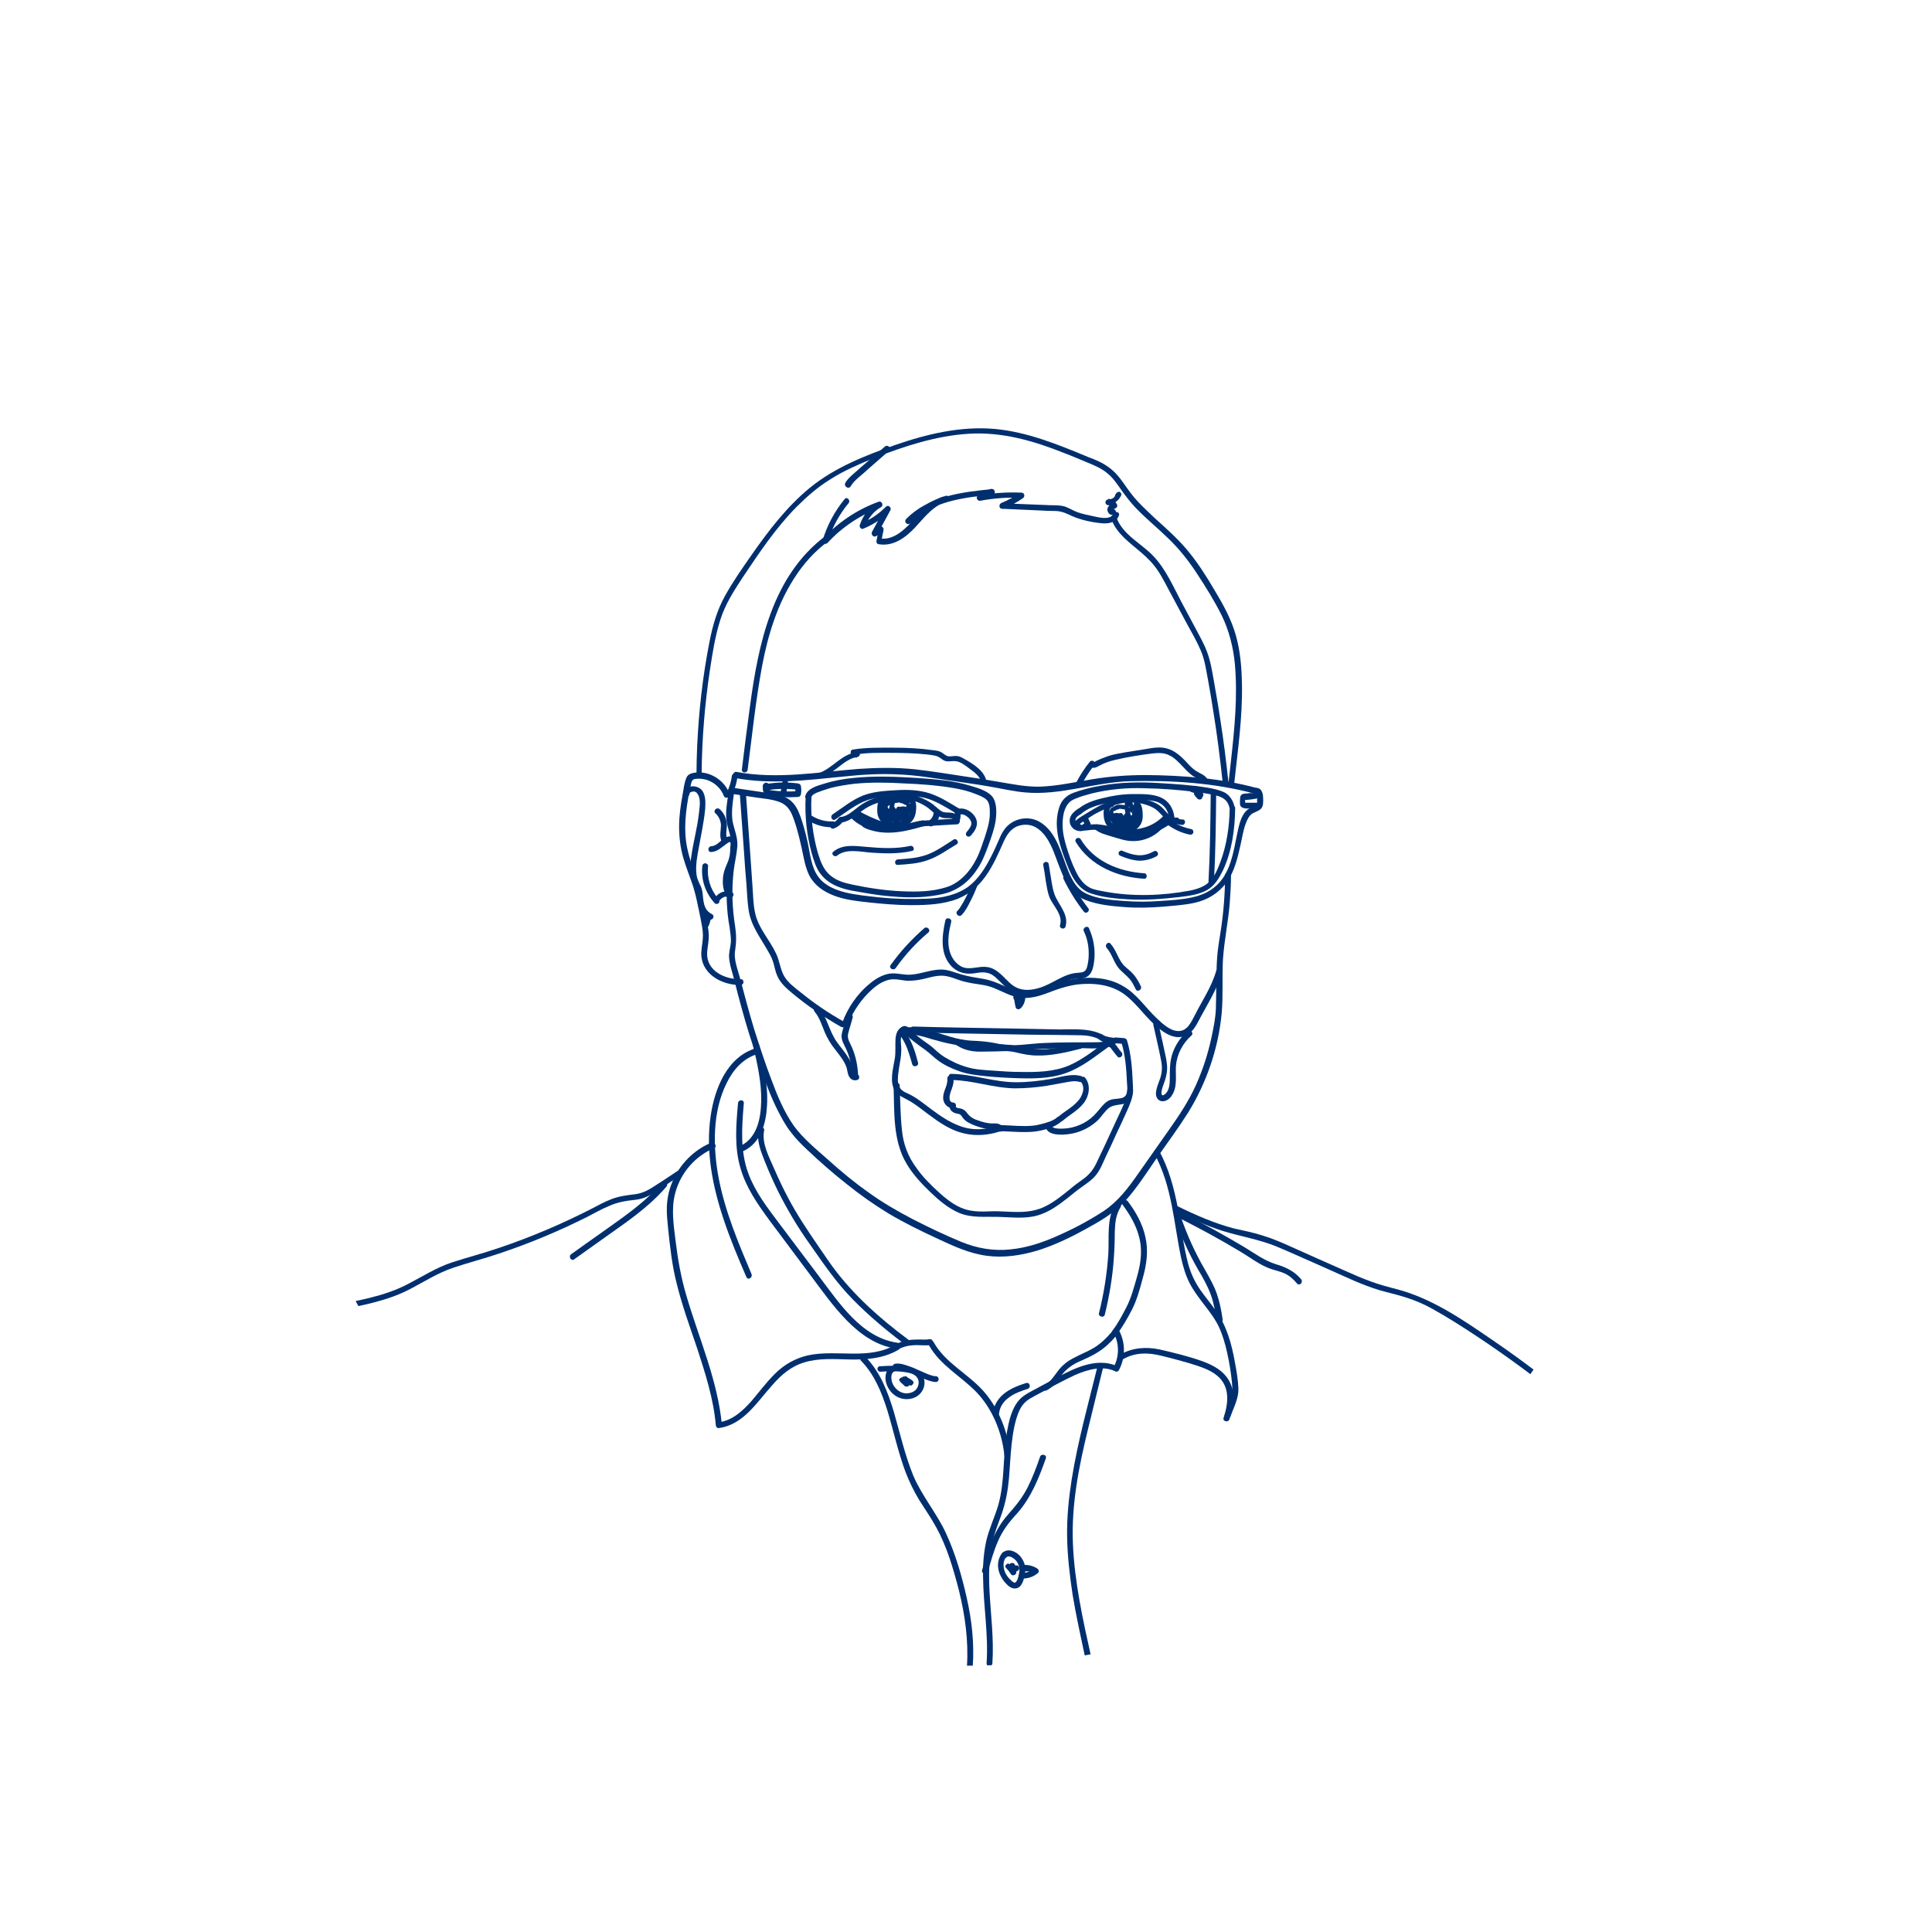 <svg xmlns="http://www.w3.org/2000/svg" xmlns:xlink="http://www.w3.org/1999/xlink" id="Layer_1" x="0px" y="0px" width="600px" height="600px" viewBox="0 0 600 600" style="enable-background:new 0 0 600 600;" xml:space="preserve">
<style type="text/css">
	.st0{clip-path:url(#SVGID_00000077297057590244990020000002573374131490456966_);}
	.st1{fill:#002F6F;}
</style>
<g>
	<g>
		<g>
			<g>
				<g>
					<g>
						<g>
							<g>
								<g>
									<g>
										<g>
											<g>
												<g>
													<defs>
														<circle id="SVGID_1_" cx="299.9" cy="302.2" r="215.1"></circle>
													</defs>
													<clipPath id="SVGID_00000010300099079390987860000015926492704333172414_">
														<use xlink:href="#SVGID_1_" style="overflow:visible;"></use>
													</clipPath>
													<g style="clip-path:url(#SVGID_00000010300099079390987860000015926492704333172414_);">
														<g>
															<g>
																<path class="st1" d="M234.9,325.5c-9.1,2.6-13,12.7-14.2,21.1c-1.6,10.9,0.6,21.9,4.1,32.3c2,6,4.5,11.9,7,17.7                  c0.5,1.1,2,0.2,1.6-0.9c-4.1-9.7-8.2-19.4-10.2-29.8c-1.8-9.5-2-20.5,2.4-29.4c2-4.2,5.2-7.9,9.8-9.2                  C236.5,326.9,236,325.1,234.9,325.5L234.9,325.5z"></path>
															</g>
														</g>
														<g>
															<g>
																<path class="st1" d="M229.2,342.6c-0.6,6.7-1.2,13.7,0.8,20.3c1.7,5.9,5.3,11.1,8.9,16c4.2,5.7,8.5,11.3,12.7,17                  c3.6,4.8,7.1,9.8,11.3,14.1c4.2,4.3,9.2,7.9,15.3,8.8c1.2,0.2,1.7-1.6,0.5-1.8c-11.2-1.6-18.1-12.4-24.4-20.7                  c-4.2-5.5-8.3-11.1-12.5-16.6c-3.6-4.8-7.3-9.6-9.4-15.3c-2.6-7-2-14.5-1.4-21.8                  C231.1,341.4,229.3,341.4,229.2,342.6L229.2,342.6z"></path>
															</g>
														</g>
														<g>
															<g>
																<path class="st1" d="M220.8,354.9c-5.4,2.3-9.6,6.6-11.9,11.9c-1.1,2.5-1.7,5.2-1.8,8c-0.1,2.3,0.2,4.6,0.4,6.9                  c0.6,5.6,1.2,11.2,2.6,16.7c1.7,7,4.2,13.8,6.5,20.6c2.5,7.7,5,15.5,5.7,23.6c0,0.4,0.4,1,0.9,0.9                  c7.7-1,11.9-8.1,16.7-13.4c2.7-3.1,5.8-5.8,9.9-7c4.6-1.4,9.4-1,14.1-0.9c5.2,0.1,10.5-0.3,15.1-3                  c1-0.6,0.1-2.2-0.9-1.6c-8.3,4.9-18.1,1.4-27.1,3.3c-4,0.9-7.5,2.9-10.4,5.8c-2.7,2.7-4.9,5.7-7.3,8.5                  c-2.7,3-5.8,5.9-10,6.5c0.3,0.3,0.6,0.6,0.9,0.9c-1.3-13.9-7.1-26.8-11-40.1c-1.7-5.7-2.7-11.4-3.4-17.2                  c-0.6-4.9-1.4-9.9-0.1-14.8c1.7-6.3,6.2-11.5,12.2-14C222.8,356,221.8,354.4,220.8,354.9L220.8,354.9z"></path>
															</g>
														</g>
														<g>
															<g>
																<path class="st1" d="M278.3,419.4c1.5-0.9,3.3-1.5,5.1-1.6c1.9-0.2,3.8,0.2,5.7-0.1c1.2-0.2,0.7-2-0.5-1.8                  c-1,0.2-2,0.1-3,0.1c-0.9,0-1.8,0-2.8,0.1c-1.9,0.2-3.7,0.8-5.4,1.8C276.4,418.4,277.3,420,278.3,419.4L278.3,419.4                  z"></path>
															</g>
														</g>
														<g>
															<g>
																<path class="st1" d="M267.4,422.6c4.2,4.3,6.4,9.8,8.2,15.5c1.9,6.3,3.3,12.8,5.6,19c1.2,3.1,2.6,6,4.3,8.8                  c1.8,2.8,3.7,5.6,5.3,8.5c3.3,6,5.3,12.9,7,19.5c1.9,7.7,3,15.6,2.5,23.5c-0.1,1.2,1.8,1.2,1.8,0                  c0.5-7.1-0.3-14.3-1.9-21.3c-1.5-6.7-3.5-13.6-6.4-19.9c-2.9-6.3-7.5-11.6-10.2-18c-2.6-6.4-4.1-13.1-6-19.7                  c-1.9-6.3-4.2-12.4-8.9-17.2C267.9,420.4,266.6,421.7,267.4,422.6L267.4,422.6z"></path>
															</g>
														</g>
														<g>
															<g>
																<path class="st1" d="M288.5,417.8c3.5,6.2,9.8,9.5,14.6,14.4c5,5.1,8.1,12.6,8.8,19.7c0.1,1.2,1.9,1.2,1.8,0                  c-0.6-7.1-3.5-14.5-8.3-19.9c-4.8-5.4-11.8-8.7-15.4-15.1C289.5,415.9,287.9,416.8,288.5,417.8L288.5,417.8z"></path>
															</g>
														</g>
														<g>
															<g>
																<path class="st1" d="M277.3,424.2c-2.3,0.7-2.7,3.6-2,5.6c0.7,2.1,2.4,3.9,4.6,4.5c2.2,0.6,4.8,0,6.2-1.9                  c1.4-1.8,1.4-4.4-0.2-6.1c-0.9-1-2.1-1.5-3.3-1.9c-1.4-0.5-3-1.1-4.5-0.9c-0.5,0.1-0.9,0.4-0.9,0.9                  c0,0.4,0.4,1,0.9,0.9c1.1-0.1,2.1,0.2,3.2,0.5c0.8,0.3,1.7,0.6,2.5,1.1c0.7,0.4,1.2,1,1.4,1.7                  c0.2,0.7,0.1,1.4-0.2,2.1c-0.6,1.5-2.3,2.1-3.8,2c-1.6-0.1-3-1.2-3.8-2.6c-0.4-0.7-0.6-1.6-0.6-2.5                  c0-0.6,0.3-1.5,1-1.7C278.9,425.6,278.4,423.8,277.3,424.2L277.3,424.2z"></path>
															</g>
														</g>
														<g>
															<g>
																<path class="st1" d="M273.4,426c3-0.2,6.1-0.3,9.1,0.4c2.8,0.7,5.2,2.6,8.1,2.8c1.2,0,1.2-1.8,0-1.8                  c-1.5-0.1-2.8-0.8-4.2-1.4c-1.3-0.6-2.6-1.1-4-1.4c-3-0.6-6-0.5-9-0.3C272.2,424.2,272.2,426,273.4,426L273.4,426z"></path>
															</g>
														</g>
														<g>
															<g>
																<path class="st1" d="M279.6,429.2c0.5,0.4,0.9,0.8,1.3,1.2c0.2,0.2,0.6,0.3,0.9,0.2c0.2,0,0.3-0.1,0.4-0.2                  c0.1-0.1,0.2-0.2,0.2-0.4c0.2-0.5,0.1-1-0.1-1.5c-0.1-0.3-0.2-0.5-0.4-0.7c-0.2-0.2-0.5-0.4-0.8-0.5                  c-0.2,0.6-0.3,1.2-0.5,1.8c0.2,0.1,0.3,0.1,0.5,0.2c-0.1,0-0.1-0.1-0.2-0.1c0.5,0.2,0.9,0.4,1.3,0.8                  c-0.1,0-0.1-0.1-0.2-0.1c0.1,0,0.1,0.1,0.2,0.1c0.2,0.2,0.4,0.3,0.6,0.3c0.2,0,0.5-0.1,0.6-0.3                  c0.2-0.2,0.3-0.4,0.3-0.6c0-0.2-0.1-0.5-0.3-0.6c-0.7-0.6-1.5-1-2.4-1.3c-0.5-0.1-1,0.2-1.1,0.6                  c-0.1,0.2,0,0.5,0.1,0.7c0,0.1,0.1,0.1,0.1,0.2c0.1,0.1,0.2,0.2,0.4,0.2c0,0,0,0,0,0c-0.1,0-0.1-0.1-0.2-0.1                  c0.1,0,0.2,0.1,0.2,0.1c-0.1,0-0.1-0.1-0.2-0.1c0.1,0.1,0.1,0.1,0.2,0.2c0-0.1-0.1-0.1-0.1-0.2                  c0.1,0.1,0.1,0.2,0.2,0.3c0-0.1-0.1-0.1-0.1-0.2c0,0.1,0.1,0.2,0.1,0.3c0-0.1,0-0.2,0-0.2c0,0.1,0,0.2,0,0.3                  c0-0.1,0-0.2,0-0.2c0,0.1,0,0.2-0.1,0.3c0.5-0.1,1-0.3,1.5-0.4c-0.4-0.4-0.8-0.8-1.3-1.2c-0.2-0.2-0.4-0.3-0.6-0.3                  c-0.2,0-0.5,0.1-0.6,0.3c-0.2,0.2-0.3,0.4-0.3,0.6C279.4,428.7,279.5,429,279.6,429.2L279.6,429.2z"></path>
															</g>
														</g>
														<g>
															<g>
																<path class="st1" d="M347,424.3c-7.1-3.2-14.8,1.4-21,4.7c-1.8,1-3.6,1.9-5.4,2.9c-1.5,0.8-3.1,1.7-4.2,3                  c-2.3,2.7-3.1,6.6-3.7,9.9c-1.3,7.5-0.6,15.4-2.7,22.7c-1.1,3.7-2.8,7.2-3.7,11c-0.8,3.7-1.1,7.5-1,11.3                  c0.1,8.9,1.7,17.8,1.1,26.7c-0.1,1.2,1.8,1.2,1.8,0c0.5-7.5-0.5-14.9-0.9-22.4c-0.2-3.7-0.2-7.4,0.2-11.1                  c0.4-3.7,1.5-7.2,2.8-10.7c1.3-3.3,2.2-6.6,2.7-10.2c0.5-3.5,0.6-7.1,0.9-10.7c0.3-3.6,0.7-7.2,1.7-10.7                  c0.5-1.6,1.1-3.3,2.2-4.6c1.2-1.5,3.1-2.3,4.7-3.2c3.8-2,7.5-4.1,11.4-5.9c3.7-1.6,8.4-3,12.3-1.2                  C347.1,426.4,348.1,424.8,347,424.3L347,424.3z"></path>
															</g>
														</g>
														<g>
															<g>
																<path class="st1" d="M347.5,425.5c2-3.8,2.1-8.3,0.1-12.2c-0.5-1.1-2.1-0.1-1.6,0.9c1.6,3.2,1.6,7.1-0.1,10.3                  C345.4,425.6,347,426.5,347.5,425.5L347.5,425.5z"></path>
															</g>
														</g>
														<g>
															<g>
																<path class="st1" d="M325,431.8c1.9-0.9,3.1-2.6,4.3-4.2c1.4-2,3.1-3.4,5.3-4.5c2.2-1,4.4-1.9,6.4-3.2                  c2.1-1.3,3.9-3,5.5-4.9c0.8-0.9-0.5-2.2-1.3-1.3c-1.6,1.9-3.4,3.6-5.5,4.9c-2,1.2-4.2,2-6.2,3.1c-2,1-3.6,2.3-4.9,4                  c-1.3,1.7-2.4,3.6-4.4,4.5C323,430.7,323.9,432.3,325,431.8L325,431.8z"></path>
															</g>
														</g>
														<g>
															<g>
																<path class="st1" d="M348.8,422.1c3.7-2.1,7.6-2.1,11.7-1.1c3.7,0.9,7.5,1.9,11.2,3.1c3,1,6.2,2.3,8,5                  c2.2,3.3,1.5,7.6,0.3,11.2c-0.4,1.1,1.4,1.6,1.8,0.5c1.4-3.8,2-8.3-0.1-12c-1.8-3.2-5.1-4.9-8.4-6.1                  c-4.2-1.5-8.8-2.6-13.1-3.6c-4.2-0.9-8.4-0.6-12.2,1.5C346.8,421.1,347.8,422.7,348.8,422.1L348.8,422.1z"></path>
															</g>
														</g>
														<g>
															<g>
																<path class="st1" d="M340.9,424.1c-2.9,11.8-6.2,23.5-8.1,35.5c-0.9,5.8-1.5,11.7-1.4,17.6c0.1,6,0.8,12.1,1.7,18                  c1.1,6.7,2.6,13.3,4,20c0.3,1.2,2,0.7,1.8-0.5c-2.6-11.6-5.2-23.4-5.7-35.3c-0.5-12,1.8-23.7,4.6-35.2                  c1.6-6.5,3.2-13,4.8-19.6C343,423.4,341.2,422.9,340.9,424.1L340.9,424.1z"></path>
															</g>
														</g>
														<g>
															<g>
																<path class="st1" d="M311.3,482.2c-1.4,1.7-1.7,4-1,6.1c0.4,1.1,0.9,2,1.6,2.9c0.7,0.8,1.5,1.7,2.5,2                  c1,0.3,2,0,2.6-0.8c0.6-0.8,0.9-1.7,1.1-2.7c0.3-1.2,0.4-2.3,0.2-3.5c-0.2-1-0.7-1.9-1.3-2.7                  c-1.2-1.6-4.1-3-5.8-1.1c-0.3,0.4-0.4,0.9,0,1.3c0.3,0.3,1,0.4,1.3,0c0.8-0.9,2.3,0.2,2.9,0.8c1,1.1,1.4,2.6,1.1,4                  c-0.1,0.7-0.3,1.5-0.6,2.2c-0.2,0.4-0.5,0.9-0.9,0.8c-0.6-0.2-1.3-1-1.7-1.4c-0.5-0.6-0.9-1.2-1.2-1.9                  c-0.6-1.5-0.7-3.4,0.4-4.7c0.3-0.4,0.4-0.9,0-1.3C312.3,481.9,311.6,481.8,311.3,482.2L311.3,482.2z"></path>
															</g>
														</g>
														<g>
															<g>
																<path class="st1" d="M312.5,487c0.2,0.2,0.3,0.4,0.5,0.6c0-0.1-0.1-0.1-0.1-0.2c0.3,0.4,0.7,0.9,1,1.4                  c0.2,0.3,0.5,0.5,0.9,0.4c0.3,0,0.7-0.3,0.8-0.7c0.2-0.9,0.1-1.9-0.5-2.7c-0.1-0.2-0.3-0.4-0.5-0.4                  c-0.2,0-0.4,0-0.6,0c-0.4,0.2-0.6,0.6-0.5,1.1c0.3,1,1.4,1.7,2.4,1.4c0.2-0.1,0.4-0.2,0.5-0.4                  c0.1-0.2,0.2-0.5,0.1-0.7c-0.1-0.5-0.6-0.8-1.1-0.6c0,0-0.1,0-0.2,0c0.1,0,0.2,0,0.2,0c-0.1,0-0.2,0-0.3,0                  c0.1,0,0.2,0,0.2,0c-0.1,0-0.2,0-0.3-0.1c0.1,0,0.1,0.1,0.2,0.1c-0.1,0-0.2-0.1-0.2-0.1c0.1,0,0.1,0.1,0.2,0.1                  c-0.1-0.1-0.1-0.1-0.2-0.2c0,0.1,0.1,0.1,0.1,0.2c0-0.1-0.1-0.1-0.1-0.2c0,0.1,0.1,0.1,0.1,0.2c0,0,0-0.1,0-0.1                  c-0.6,0.2-1.1,0.5-1.7,0.7c0.1,0.1,0.2,0.3,0.2,0.4c0-0.1-0.1-0.1-0.1-0.2c0.1,0.2,0.1,0.4,0.2,0.7                  c0-0.1,0-0.2,0-0.2c0,0.2,0,0.4,0,0.7c0-0.1,0-0.2,0-0.2c0,0.1,0,0.2-0.1,0.3c0.6-0.1,1.1-0.1,1.7-0.2                  c-0.5-0.8-1-1.5-1.6-2.2c-0.1-0.2-0.4-0.3-0.6-0.3c-0.2,0-0.5,0.1-0.6,0.3c-0.2,0.2-0.3,0.4-0.3,0.6                  C312.2,486.6,312.3,486.8,312.5,487L312.5,487z"></path>
															</g>
														</g>
														<g>
															<g>
																<path class="st1" d="M317.7,488C317.8,488,317.8,488,317.7,488c0,0,0.1,0,0.1,0c0.1,0,0.2,0,0.3,0                  c0.2,0,0.3,0,0.5,0c0.2,0,0.3,0,0.5,0c-0.3-0.1,0,0,0.1,0c0.1,0,0.2,0,0.2,0c0.3,0.1,0.7,0.2,1,0.3                  c-0.2-0.1,0.1,0,0.1,0.1c0.1,0,0.1,0.1,0.2,0.1c0.2,0.1,0.3,0.2,0.5,0.3c0-0.5,0-1.1,0-1.6                  c-0.2,0.2-0.5,0.3-0.8,0.5c-0.1,0.1-0.3,0.1-0.4,0.2c-0.1,0-0.1,0.1-0.2,0.1c0.1,0,0.1,0,0,0                  c-0.3,0.1-0.6,0.2-0.9,0.3c-0.1,0-0.3,0.1-0.4,0.1c-0.1,0-0.1,0-0.2,0c0.1,0,0.1,0,0,0c0,0-0.1,0-0.1,0                  c-0.5,0-0.9,0.4-0.9,0.9c0,0.5,0.4,1,0.9,0.9c1.4-0.1,2.8-0.6,3.9-1.5c0.3-0.2,0.5-0.4,0.5-0.8                  c0-0.3-0.2-0.6-0.5-0.8c-1.4-0.9-3.2-1.3-4.8-1c-0.5,0.1-0.8,0.7-0.6,1.1C316.8,487.9,317.2,488.1,317.7,488                  L317.7,488z"></path>
															</g>
														</g>
														<g>
															<g>
																<path class="st1" d="M306.8,488.1c0.9-3.2,1.8-6.4,3.1-9.4c1.4-3.3,3.4-5.9,5.8-8.5c4.5-5,6.9-11.1,9.1-17.3                  c0.4-1.1-1.4-1.6-1.8-0.5c-1.1,3.2-2.3,6.4-3.8,9.4c-1.6,3.2-3.7,5.8-6.1,8.5c-4.4,4.9-6.3,11.1-8.1,17.3                  C304.7,488.8,306.5,489.3,306.8,488.1L306.8,488.1z"></path>
															</g>
														</g>
														<g>
															<g>
																<path class="st1" d="M348.6,374.1c2.3,3.1,4.3,6.5,5.2,10.2c1.1,4.3,0.4,8.5-0.8,12.6c-0.9,3.1-1.7,6.2-3.2,9.1                  c-1.3,2.5-2.6,5-4.3,7.2c-0.7,0.9,0.6,2.2,1.3,1.3c1.8-2.4,3.3-5,4.7-7.7c1.6-3.1,2.5-6.5,3.4-9.9                  c1.2-4.2,1.8-8.5,0.8-12.8c-0.9-4.1-3-7.8-5.5-11.1C349.5,372.2,347.9,373.2,348.6,374.1L348.6,374.1z"></path>
															</g>
														</g>
														<g>
															<g>
																<path class="st1" d="M358.5,358.3c5.5,10,6,21.4,8.3,32.3c0.6,2.7,1.4,5.5,2.7,8c1.2,2.3,2.8,4.4,4.4,6.5                  c1.7,2.2,3.4,4.4,4.6,6.9c1.2,2.6,2,5.3,2.6,8.1c0.7,3.1,1.2,6.2,1.5,9.3c0.2,1.8,0.1,3.4-0.4,5.1                  c-0.5,1.6-1.2,3.1-1.8,4.7c-0.4,1.1,1.4,1.6,1.8,0.5c1-2.7,2.5-5.5,2.4-8.5c-0.1-2.7-0.6-5.5-1.1-8.2                  c-1-5.6-2.5-11.1-5.8-15.8c-1.6-2.3-3.4-4.4-5-6.7c-1.7-2.5-2.9-5.1-3.7-8c-1.5-5.6-2.1-11.5-3.2-17.3                  c-1.2-6.2-2.8-12.4-5.9-17.9C359.6,356.3,358,357.2,358.5,358.3L358.5,358.3z"></path>
															</g>
														</g>
														<g>
															<g>
																<path class="st1" d="M364.8,378.1c1.9,5.7,4.4,11.2,7.4,16.4c1.5,2.5,2.9,5,3.9,7.8c0.9,2.5,1.3,5.2,1.8,7.9                  c0.2,1.2,2,0.7,1.8-0.5c-0.4-2.7-0.9-5.3-1.8-7.9c-0.9-2.6-2.3-5-3.7-7.5c-3.1-5.3-5.6-10.9-7.6-16.7                  C366.2,376.5,364.4,377,364.8,378.1L364.8,378.1z"></path>
															</g>
														</g>
														<g>
															<g>
																<path class="st1" d="M210.8,363.4c-2.3,1.5-4.6,3.1-7,4.6c-2.1,1.4-4.1,2.6-6.7,2.9c-2.5,0.3-4.9,0.6-7.2,1.5                  c-2.1,0.8-4.1,1.9-6.2,3c-9.2,4.7-18.8,8.8-28.6,12.1c-4.9,1.7-10,3-14.9,4.6c-4.7,1.6-8.8,4.2-13.2,6.5                  c-7.6,4.1-16.2,5.3-24.5,7.1c-4.5,1-8.9,2.1-13.2,3.9c-1.4,0.6-10.8,4.9-8.3,7.3c0.2,0.2,0.6,0.3,0.9,0.2                  c0.1,0,0.1,0,0.2-0.1c1.1-0.4,0.6-2.1-0.5-1.8c-0.1,0-0.1,0-0.2,0.1c0.3,0.1,0.6,0.2,0.9,0.2                  c0.5,0.4,2.1-1.2,2.6-1.5c0.8-0.5,1.7-1,2.5-1.5c1.8-1,3.6-1.7,5.5-2.4c3.8-1.3,7.7-2.2,11.7-3.1                  c7.8-1.6,15.9-3,23-6.8c4.4-2.3,8.4-4.9,13.2-6.5c4.7-1.6,9.5-2.8,14.2-4.4c9.3-3.1,18.4-6.9,27.2-11.3                  c2.3-1.2,4.6-2.5,7-3.5c2.7-1.2,5.3-1.6,8.2-1.9c2.6-0.3,4.6-1.4,6.7-2.8c2.5-1.6,4.9-3.3,7.4-4.9                  C212.8,364.4,211.8,362.8,210.8,363.4L210.8,363.4z"></path>
															</g>
														</g>
														<g>
															<g>
																<path class="st1" d="M205.7,367.2c-3.8,4.4-8.3,8-13,11.4c-5.1,3.7-10.2,7.2-15.3,10.9c-1,0.7,0,2.3,0.9,1.6                  c5.2-3.7,10.4-7.4,15.6-11.1c4.7-3.4,9.2-7,13-11.4C207.8,367.6,206.5,366.3,205.7,367.2L205.7,367.2z"></path>
															</g>
														</g>
														<g>
															<g>
																<path class="st1" d="M365,376.1c4.8,2.3,9.7,4.6,14.8,6.2c5.5,1.7,11.2,2.6,16.6,4.8c5.5,2.3,10.9,4.8,16.4,7.2                  c5.2,2.3,10.3,4.8,15.7,6.4c2.8,0.8,5.6,1.4,8.3,2.3c2.8,0.9,5.4,2,7.9,3.4c4.9,2.7,9.7,5.8,14.4,8.9                  c9.3,6.2,18.4,12.9,27,20c4.8,4,9.5,8.1,14.1,12.4c4.5,4.2,8.9,8.6,14.2,11.8c1,0.6,1.9-1,0.9-1.6                  c-4.8-2.9-8.8-6.8-12.9-10.6c-4.1-3.8-8.3-7.6-12.6-11.2c-8.5-7.1-17.3-13.8-26.4-20c-9.2-6.3-18.6-12.8-29.5-15.7                  c-2.7-0.7-5.4-1.4-8.1-2.4c-2.8-1-5.5-2.2-8.2-3.4c-5.5-2.4-11-4.9-16.4-7.3c-2.9-1.3-5.8-2.6-8.8-3.5                  c-3-1-6.1-1.6-9.2-2.3c-6.1-1.6-11.8-4.1-17.5-6.9C364.8,374,363.9,375.6,365,376.1L365,376.1z"></path>
															</g>
														</g>
														<g>
															<g>
																<path class="st1" d="M233.9,324.8c1.3,5.6,2.6,11.3,2.5,17.1c-0.1,5.3-1.2,11.5-6.5,14c-1.1,0.5-0.1,2.1,0.9,1.6                  c5.5-2.5,7.1-8.6,7.4-14.1c0.4-6.4-1.1-12.8-2.5-19C235.4,323.2,233.7,323.7,233.9,324.8L233.9,324.8z"></path>
															</g>
														</g>
														<g>
															<g>
																<path class="st1" d="M226.6,246.6c-1.6-4.4-6.4-7.4-11.1-6.6c-1.1,0.2-2,0.6-2.4,1.7c-0.6,1.5-0.8,3.3-1.1,5                  c-0.6,3.3-1.1,6.6-1.1,10c0,3.3,0.4,6.6,1.3,9.7c0.9,3.1,2.1,6,3.1,9c1,3.3,1.6,6.6,2.3,10c0.3,1.7,0.7,3.4,0.7,5.1                  c0,1.8-0.4,3.4-0.5,5.2c-0.3,6.7,6.3,10.3,12.2,10.2c1.2,0,1.2-1.9,0-1.8c-4.9,0.1-10.7-2.6-10.4-8.3                  c0.1-1.4,0.4-2.8,0.5-4.3c0.1-1.3-0.1-2.7-0.3-4c-0.4-2.8-1-5.6-1.6-8.4c-1.2-5.4-3.7-10.4-4.8-15.8                  c-1.2-5.8-0.4-11.8,0.7-17.5c0.2-0.8,0.3-1.6,0.5-2.3c0.2-0.9,0.4-1.5,1.4-1.6c1.2-0.2,2.4,0,3.5,0.3                  c2.4,0.8,4.4,2.6,5.3,5C225.2,248.2,227,247.7,226.6,246.6L226.6,246.6z"></path>
															</g>
														</g>
														<g>
															<g>
																<path class="st1" d="M214.1,246.6c0-0.6,0.9-0.8,1.4-0.8c0.9,0.1,1.3,0.9,1.6,1.7c0.5,1.7,0.1,3.7-0.1,5.5                  c-0.5,4.3-1.7,8.6-2.3,12.9c-0.3,1.9-0.5,3.8-0.3,5.6c0.1,1,0.3,1.9,0.7,2.8c0.4,0.9,0.9,1.7,1.1,2.6                  c0.5,1.8,0.2,3.6,0.9,5.3c0.6,1.4,1.7,2.6,3.1,3.3c1,0.6,2-1,0.9-1.6c-2.3-1.2-2.6-3.2-2.8-5.6                  c-0.1-1-0.2-2-0.6-2.9c-0.4-0.9-0.9-1.8-1.2-2.8c-0.6-2.5-0.2-5.2,0.2-7.6c0.4-2.4,0.9-4.7,1.3-7                  c0.4-2.3,0.8-4.5,1-6.8c0.1-1.8,0.2-3.9-0.8-5.5c-1.5-2.2-5.7-2.1-5.9,1C212.2,247.8,214,247.8,214.1,246.6                  L214.1,246.6z"></path>
															</g>
														</g>
														<g>
															<g>
																<path class="st1" d="M227.3,277.2c-1.1-0.5-2.3-0.5-3.4,0c-1,0.5-1.8,1.3-2.2,2.4c-0.1,0.5,0.2,1,0.6,1.1                  c0.5,0.1,1-0.1,1.1-0.6c0-0.1,0-0.1,0-0.2c0.1-0.2-0.1,0.2,0,0c0-0.1,0.1-0.2,0.1-0.3c0-0.1,0.1-0.2,0.2-0.2                  c-0.1,0.2-0.1,0.1,0,0c0,0,0.1-0.1,0.1-0.1c0.1-0.1,0.1-0.1,0.2-0.2c0,0,0.1-0.1,0.1-0.1c-0.2,0.2-0.1,0.1,0,0                  c0.2-0.1,0.4-0.2,0.5-0.3c0.1-0.1-0.2,0.1,0,0c0.1,0,0.1,0,0.2-0.1c0.1,0,0.2-0.1,0.3-0.1c0.1,0,0.1,0,0.2,0                  c0.2,0,0,0-0.1,0c0.1,0,0.2,0,0.3,0c0.1,0,0.2,0,0.3,0c0,0,0.2,0,0.1,0c-0.2,0,0,0,0,0c0.1,0,0.2,0,0.3,0.1                  c0,0,0.1,0.1,0.1,0.1c-0.1,0-0.2-0.1,0,0c0.4,0.2,1,0.1,1.3-0.3C227.9,278,227.8,277.4,227.3,277.2L227.3,277.2z"></path>
															</g>
														</g>
														<g>
															<g>
																<path class="st1" d="M227.1,277c-0.4-0.1-0.5-1-0.6-1.4c-0.1-0.6-0.2-1.2-0.2-1.9c0-1.2,0.3-2.4,0.7-3.5                  c0.4-1.1,1-2.1,1.2-3.2c0.3-1.2,0.4-2.4,0.4-3.6c0-0.9,0.1-2.1-0.4-2.9c-0.6-0.8-1.6-0.9-2.4-0.6                  c-1.8,0.6-2.9,2.8-4.9,2.9c-1.2,0.1-1.2,1.9,0,1.8c2-0.1,3.2-1.5,4.8-2.6c0.3-0.2,0.9-0.7,1.1-0.4                  c0.2,0.3,0,1.3,0,1.5c0,1.2-0.1,2.4-0.4,3.5c-0.3,1.1-0.8,2-1.2,3.1c-0.4,1.1-0.7,2.3-0.7,3.5                  c-0.1,1.6,0.1,4.8,2.1,5.3C227.8,279,228.2,277.2,227.1,277L227.1,277z"></path>
															</g>
														</g>
														<g>
															<g>
																<path class="st1" d="M225.8,260.5c-0.6-1.6,0.1-3.3-0.1-4.9c-0.2-1.6-0.9-3.2-2.2-4.3c-0.9-0.8-2.2,0.5-1.3,1.3                  c1,0.9,1.6,2.2,1.7,3.6c0,1.6-0.5,3.3,0.1,4.9c0.2,0.5,0.6,0.8,1.1,0.6C225.6,261.5,226,261,225.8,260.5                  L225.8,260.5z"></path>
															</g>
														</g>
														<g>
															<g>
																<path class="st1" d="M222.9,278.9c-2.3-2.7-3.4-6.4-3-9.9c0.1-0.5-0.5-0.9-0.9-0.9c-0.5,0-0.9,0.4-0.9,0.9                  c-0.4,4.1,0.9,8.1,3.6,11.2c0.3,0.4,1,0.3,1.3,0C223.2,279.8,223.2,279.3,222.9,278.9L222.9,278.9z"></path>
															</g>
														</g>
														<g>
															<g>
																<path class="st1" d="M219.1,284.4c0,0.3,0,0.6-0.1,0.9c0-0.1,0-0.2,0-0.2c-0.1,0.5-0.2,1.1-0.4,1.6                  c0-0.1,0.1-0.1,0.1-0.2c0,0,0,0.1-0.1,0.1c-0.1,0.2-0.2,0.5-0.1,0.7c0.1,0.2,0.2,0.4,0.4,0.5                  c0.2,0.1,0.5,0.2,0.7,0.1c0.2-0.1,0.5-0.2,0.5-0.4c0.4-1,0.7-2,0.7-3.1c0-0.5-0.4-0.9-0.9-0.9                  C219.5,283.5,219.1,283.9,219.1,284.4L219.1,284.4z"></path>
															</g>
														</g>
														<g>
															<g>
																<path class="st1" d="M226.2,246.5c-0.4,2.7-0.9,5.4-0.6,8.1c0.3,2.7,1.6,5.3,1.6,8c-0.1,2.9-0.9,5.8-1.2,8.6                  c-0.3,2.8-0.4,5.7-0.3,8.6c0.1,2.8,0.4,5.6,0.9,8.3c0.2,1.4,0.4,2.9,0.4,4.3c-0.1,1.4-0.5,2.8-0.6,4.3                  c0,2.6,1.1,5.4,1.7,7.9c0.7,2.8,1.4,5.6,2.2,8.4c1.5,5.6,3.3,11.2,5.2,16.7c1.8,5.2,3.6,10.4,6.1,15.3                  c1.2,2.3,2.4,4.6,4,6.6c1.5,2,3.2,3.7,5,5.4c3.9,3.7,8,7.3,12.2,10.6c4.2,3.4,8.6,6.5,13.2,9.3                  c4.9,2.9,10,5.4,15.2,7.8c4.9,2.3,9.9,4.6,15.3,5.3c5.2,0.7,10.5-0.1,15.6-1.6c5.1-1.6,10-3.9,14.7-6.5                  c4.6-2.5,9.2-5.1,12.7-9c3.6-4,6.6-8.7,9.7-13.2c3.3-4.7,6.7-9.3,9.8-14.2c5.7-9.2,9.4-20,10.4-30.8                  c0.5-5.6,0.1-11.2,0.4-16.8c0.4-5.8,1.6-11.5,2.1-17.3c0.2-2.9,0.4-5.9,0.4-8.8c0-1.2-1.8-1.2-1.8,0                  c-0.1,5.8-0.5,11.6-1.4,17.3c-0.4,2.7-0.9,5.4-1.1,8.1c-0.2,2.7-0.2,5.3-0.3,8c0,2.7,0,5.3-0.1,8                  c-0.1,2.9-0.7,5.8-1.3,8.7c-1.1,5.2-2.7,10.2-4.9,15.1c-2.2,4.9-5.2,9.4-8.3,13.8c-3.2,4.6-6.5,9.2-9.7,13.8                  c-3,4.3-6.1,8.4-10.5,11.4c-4.4,2.9-9.1,5.4-13.8,7.5c-4.8,2.2-10,4-15.2,4.5c-5.3,0.6-10.4-0.3-15.3-2.3                  c-5.1-2.1-10.1-4.5-15-7c-4.8-2.5-9.5-5.2-13.9-8.4c-4.4-3.1-8.5-6.5-12.5-10.1c-3.7-3.3-7.8-6.6-10.7-10.6                  c-3-4.3-5.1-9.3-6.9-14.2c-2-5.2-3.7-10.5-5.4-15.8c-1.6-5.3-3-10.6-4.4-15.9c-0.7-2.7-2-5.7-1.5-8.5                  c0.4-2.6,0.4-4.9,0-7.5c-0.9-5.6-1.1-11.2-0.5-16.9c0.3-2.7,1-5.4,1.2-8.2c0.1-2.7-1-5-1.5-7.6                  c-0.4-2.7,0-5.6,0.4-8.3C228.1,245.8,226.4,245.3,226.2,246.5L226.2,246.5z"></path>
															</g>
														</g>
														<g>
															<g>
																<path class="st1" d="M229.8,247.1c0.4,6,0.9,12.1,1.3,18.1c0.2,3.1,0.4,6.1,0.7,9.2c0.2,2.8,0.3,5.6,0.7,8.3                  c0.8,5.1,3.9,8.8,6.3,13.2c0.6,1,1.1,2.1,1.4,3.2c0.4,1.3,0.6,2.7,1.2,4c1,2.3,2.9,3.9,4.7,5.4                  c4.7,3.9,9.8,7.4,15.1,10.4c1,0.6,2-1,0.9-1.6c-4.7-2.6-9.1-5.6-13.3-9c-1.9-1.5-4.1-3.1-5.3-5.2                  c-1.2-2.1-1.4-4.8-2.5-7c-2-4.3-5.5-7.8-6.5-12.6c-0.6-2.7-0.6-5.4-0.8-8.1c-0.2-2.9-0.4-5.8-0.6-8.7                  c-0.5-6.5-0.9-13.1-1.4-19.6C231.5,245.9,229.7,245.9,229.8,247.1L229.8,247.1z"></path>
															</g>
														</g>
														<g>
															<g>
																<path class="st1" d="M263.5,317.8c1.5-3.9,4.1-7.6,7.2-10.4c1.5-1.4,3.3-2.6,5.3-3.1c2-0.5,4,0.2,6,0.3                  c1.9,0,3.8-0.3,5.7-0.8c1.6-0.4,3.1-0.8,4.7-0.8c2.4,0,4.6,1.2,6.9,1.8c2.2,0.6,4.4,0.8,6.6,1.2                  c2.5,0.5,4.6,1.7,7,2.7c2.3,1,4.7,1.5,7.2,1.1c2.5-0.3,4.9-1.3,7.3-2.2c2.5-0.9,4.9-1.6,7.5-1.9                  c5-0.5,10.2,0.1,14.3,3.1c4,3,6.7,7.4,10.6,10.5c2,1.6,4.5,3.2,7.2,2.7c2.5-0.4,4-2.6,5.1-4.7                  c2.6-5,5.8-9.8,7.4-15.3c0.3-1.1-1.4-1.6-1.8-0.5c-1.4,5-4.4,9.3-6.7,13.9c-1.1,2.1-2.3,4.8-5,4.8                  c-2.6,0-5-2.3-6.8-4c-3.5-3.3-6.2-7.6-10.5-10c-4.2-2.5-9.4-2.9-14.2-2.3c-2.5,0.3-4.9,0.9-7.2,1.8                  c-2.4,0.9-4.9,2-7.5,2.3c-2.9,0.4-5.4-0.6-8-1.8c-2.1-1-4.1-1.8-6.4-2.2c-2.3-0.4-4.6-0.7-6.9-1.4                  c-2.1-0.6-4-1.5-6.2-1.5c-3.6,0-6.9,1.7-10.5,1.6c-2.3-0.1-4.3-0.8-6.6-0.1c-2.1,0.6-4,1.9-5.6,3.3                  c-3.5,3-6.3,7.1-7.9,11.4C261.3,318.4,263,318.9,263.5,317.8L263.5,317.8z"></path>
															</g>
														</g>
														<g>
															<g>
																<path class="st1" d="M263,315.6c-0.5,1.7-1.1,3.4-1.5,5.1c-0.4,1.6,0.1,2.7,0.8,4.1c1.5,2.9,2.3,6.1,2.4,9.3                  c0,1.2,1.9,1.2,1.8,0c-0.1-3-0.7-6-1.9-8.8c-0.6-1.4-1.6-2.7-1.2-4.3c0.4-1.7,1-3.3,1.4-5                  C265.1,314.9,263.4,314.4,263,315.6L263,315.6z"></path>
															</g>
														</g>
														<g>
															<g>
																<path class="st1" d="M253,314.2c1.5,1.8,2.2,4.1,3.1,6.3c0.9,2.1,2,3.9,3.4,5.6c1.3,1.7,2.7,3.4,3.4,5.4                  c0.3,1,0.3,2.1,0.9,3c0.5,0.8,1.4,1.2,2.4,0.9c1.1-0.3,0.7-2.1-0.5-1.8c-0.6,0.2-0.9-2.3-1.1-2.8                  c-0.3-0.9-0.7-1.7-1.2-2.4c-1-1.7-2.4-3.2-3.5-4.8c-2.4-3.3-3-7.6-5.6-10.8C253.5,312,252.2,313.3,253,314.2                  L253,314.2z"></path>
															</g>
														</g>
														<g>
															<g>
																<path class="st1" d="M293.6,285.8c-1.1,4.9-1.8,10.8,2.2,14.6c1.9,1.7,4.1,2.2,6.6,1.9c1.3-0.2,2.7-0.5,4-0.2                  c1.3,0.2,2.4,1,3.3,1.9c1.7,1.6,3.1,3.4,5.3,4.4c2.2,0.9,4.6,0.9,6.9,0.5c2.5-0.5,4.8-1.7,7-3                  c1.2-0.7,2.4-1.4,3.8-1.7c1.3-0.4,2.7-0.1,4-0.5c2.7-0.7,3-4,3.2-6.3c0.2-3.1-0.4-6.2-1.7-9.1                  c-0.5-1.1-2.1-0.1-1.6,0.9c1.1,2.3,1.6,4.9,1.5,7.5c0,1.2-0.2,2.4-0.5,3.6c-0.4,1.5-1.3,1.7-2.7,1.8                  c-4.7,0.2-8,3.6-12.5,4.8c-2.1,0.6-4.5,0.8-6.5-0.1c-1.9-0.8-3.2-2.5-4.7-3.9c-1.4-1.3-2.9-2.4-4.8-2.6                  c-2.3-0.3-4.7,0.8-7,0.2c-2.3-0.7-3.9-2.9-4.5-5.2c-0.8-2.9-0.2-6.1,0.5-9C295.7,285.2,293.9,284.7,293.6,285.8                  L293.6,285.8z"></path>
															</g>
														</g>
														<g>
															<g>
																<path class="st1" d="M301.8,274.8c-0.3,0.7-0.4,1.1-0.8,1.8c-0.4,0.8-0.8,1.6-1.2,2.4c-0.4,0.8-0.8,1.5-1.3,2.3                  c-0.4,0.7-0.7,1.1-1.2,1.6c-0.8,0.8,0.5,2.1,1.3,1.3c1.2-1.2,2-2.8,2.7-4.2c0.8-1.5,1.5-3.1,2.1-4.6                  c0.2-0.5-0.2-1-0.6-1.1C302.4,274,302,274.3,301.8,274.8L301.8,274.8z"></path>
															</g>
														</g>
														<g>
															<g>
																<path class="st1" d="M280.6,321.2c0.3-0.3,0.5-0.7,0.8-1c0.5-0.6,0.1-1.9-0.9-1.5c-1.7,0.7-2.3,2.3-2.4,4.1                  c-0.1,2,0.1,3.9-0.2,5.9c-0.5,3.1-1.8,7.3,0.1,10.2c1,1.4,2.5,1.9,3.9,2.7c1.5,0.8,2.9,1.8,4.2,2.8                  c3.2,2.4,6.3,4.9,10,6.5c4.9,2.1,9.8,2,14.7,0.4c1.1-0.4,0.6-2.2-0.5-1.8c-4.1,1.4-8.1,1.7-12.2,0.2                  c-3.3-1.2-6.2-3.2-9-5.3c-2.4-1.8-4.8-3.8-7.6-5c-1.4-0.6-2.4-1.5-2.6-3.1c-0.2-1.5,0.1-3.1,0.3-4.6                  c0.3-1.9,0.7-3.7,0.7-5.6c0.1-1.4-0.8-4.9,1-5.6c-0.3-0.5-0.6-1-0.9-1.5c-0.3,0.3-0.5,0.7-0.8,1                  C278.6,320.8,279.9,322.1,280.6,321.2L280.6,321.2z"></path>
															</g>
														</g>
														<g>
															<g>
																<path class="st1" d="M346.3,322.4c-0.7-0.2-1.5-0.2-2.2-0.4c-0.4-0.1-0.7-0.2-1.1-0.3c0,0-0.1,0-0.1,0                  c-0.1,0,0.2,0.1,0,0c-0.1,0-0.2-0.1-0.2-0.1c-0.1,0-0.1-0.1-0.2-0.1c-0.1-0.1,0.2,0.1,0.1,0c0,0-0.1-0.1-0.1-0.1                  c-0.3-0.3-1-0.4-1.3,0c-0.3,0.4-0.4,0.9,0,1.3c1.2,1.2,3.1,1.1,4.6,1.5c0.5,0.1,1-0.1,1.1-0.6                  C347,323.1,346.8,322.6,346.3,322.4L346.3,322.4z"></path>
															</g>
														</g>
														<g>
															<g>
																<path class="st1" d="M294.2,335c0.2,2.1-1.3,3.8-1.3,5.9c0,1.7,1.2,3.2,3,3.3c-0.3-0.5-0.5-0.9-0.8-1.4                  c-0.7,1.5,0.5,2.7,1.9,3c0.4,0.1,0.8,0.1,1.1,0.3c0.4,0.2,0.6,0.6,0.8,0.9c0.5,0.7,1.1,1.2,1.8,1.6                  c1.4,0.8,3.2,1.4,4.8,1.8c0.8,0.2,1.7,0.3,2.6,0.3c0.5,0,1.5-0.2,1.8,0.3c0.6,1,2.2,0.1,1.6-0.9                  c-0.7-1.1-1.9-1.3-3.1-1.2c-1.7,0-3.2-0.4-4.8-1c-0.7-0.2-1.3-0.5-1.9-0.9c-0.6-0.4-1-0.9-1.5-1.5                  c-0.4-0.6-1-1-1.7-1.2c-0.3-0.1-0.7-0.1-1-0.2c-0.2,0-0.3-0.1-0.5-0.2c-0.2-0.1-0.2-0.3-0.2-0.1                  c0.3-0.6-0.1-1.4-0.8-1.4c-1.6-0.1-1.1-2.3-0.8-3.2c0.5-1.4,1.1-2.7,0.9-4.2C295.9,333.8,294.1,333.8,294.2,335                  L294.2,335z"></path>
															</g>
														</g>
														<g>
															<g>
																<path class="st1" d="M330.1,348c2.2-1.9,4.8-3.2,6.6-5.6c1.6-2.2,2.1-5.5,0.3-7.7c-0.8-0.9-2.1,0.4-1.3,1.3                  c1.5,1.8,0.4,4.5-1,6c-1.7,1.9-4,3.1-5.9,4.7C327.9,347.5,329.2,348.8,330.1,348L330.1,348z"></path>
															</g>
														</g>
														<g>
															<g>
																<path class="st1" d="M295.5,335.4c6.7,0.1,13,2.5,19.7,2.6c3.3,0,6.6-0.3,9.9-0.8c1.7-0.3,3.4-0.6,5-0.9                  c1.7-0.3,3.5-0.8,5.2-0.3c1.1,0.4,1.6-1.4,0.5-1.8c-3-0.9-6.5,0.3-9.6,0.9c-3.5,0.6-7.1,1-10.6,1                  c-6.9,0-13.3-2.5-20.2-2.6C294.3,333.5,294.3,335.4,295.5,335.4L295.5,335.4z"></path>
															</g>
														</g>
														<g>
															<g>
																<path class="st1" d="M315.5,308.9C315.5,308.9,315.5,308.9,315.5,308.9c0.1,0,0.1,0,0.2,0c0,0,0,0,0,0                  c0.1,0.1,0.3,0.2,0.4,0.2c0.1,0.1,0.1,0.2,0.2,0.4c0,0.1,0,0.2,0,0.2c0,0,0,0,0,0c0,0.1,0,0.2,0,0.2                  c-0.1,0.2-0.3,0.5-0.5,0.5c-0.1,0-0.2,0-0.2,0c0,0,0,0,0,0c-0.1,0-0.2,0-0.2,0c-0.2-0.1-0.3-0.2-0.4-0.3                  c0,0,0-0.1-0.1-0.1c0,0,0,0.1,0,0.1c0,0.1,0,0.2,0.1,0.4c0,0.3,0.1,0.5,0.1,0.8c0.1,0.5,0.2,1,0.3,1.5                  c0.1,0.3,0.4,0.6,0.6,0.6c0.3,0.1,0.6,0,0.9-0.2c1-0.9,1.6-2.4,1.5-3.8c0-0.3-0.1-0.5-0.3-0.6                  c-0.2-0.2-0.4-0.3-0.6-0.3c-0.2,0-0.5,0.1-0.6,0.3c-0.2,0.2-0.3,0.4-0.3,0.6c0,0.3,0,0.6,0,0.9c0-0.1,0-0.2,0-0.2                  c0,0.2-0.1,0.4-0.1,0.6c0,0.1-0.1,0.2-0.1,0.3c0,0.1,0,0,0-0.1c0,0,0,0.1,0,0.1c0,0,0,0.1-0.1,0.1                  c-0.1,0.2-0.2,0.4-0.3,0.5c0,0,0.1-0.1,0.1-0.1c0,0,0,0.1-0.1,0.1c0,0-0.1,0.1-0.1,0.1c-0.1,0.1-0.2,0.2-0.2,0.2                  c0.5,0.1,1,0.3,1.5,0.4c-0.1-0.9-0.3-1.7-0.4-2.6c0-0.3-0.2-0.5-0.4-0.7c-0.4-0.4-0.9-0.4-1.3-0.1                  c-0.3,0.2-0.4,0.5-0.4,0.9c0,0.5,0.4,1,1,1c0.5,0,0.9-0.4,0.9-0.9C316.4,309.3,316,308.9,315.5,308.9L315.5,308.9z"></path>
															</g>
														</g>
														<g>
															<g>
																<path class="st1" d="M358.2,318.4c0.8,3.6,1.7,7.3,2.4,11c0.4,1.9,0.3,3.7-0.3,5.5c-0.5,1.5-1.2,2.9-1.3,4.5                  c-0.1,1.2,0.5,2.4,1.8,2.6c1.2,0.1,2.3-0.6,3-1.6c2-2.8,1.2-6.3,1.4-9.4c0.3-3.6,2.1-7,4.8-9.4                  c0.9-0.8-0.4-2.1-1.3-1.3c-2.6,2.3-4.5,5.5-5.1,8.9c-0.3,1.8-0.3,3.5-0.3,5.3c0,1.7,0,4.1-1.5,5.3                  c-1.2,1-1.2-0.3-1-1.2c0.2-1,0.6-1.9,0.9-2.8c0.6-1.8,0.9-3.5,0.7-5.3c-0.2-2.1-0.8-4.1-1.2-6.2                  c-0.5-2.1-0.9-4.2-1.4-6.3C359.7,316.8,357.9,317.3,358.2,318.4L358.2,318.4z"></path>
															</g>
														</g>
														<g>
															<g>
																<path class="st1" d="M343.7,294.4c1.7,1.9,2.2,4.6,3.9,6.5c0.9,1,2,1.8,2.9,2.8c1,1,1.6,2.3,2.2,3.5                  c0.5,1.1,2.1,0.1,1.6-0.9c-0.6-1.3-1.3-2.5-2.2-3.6c-0.9-1.1-2.1-1.9-3.1-2.9c-1.8-2-2.3-4.7-4.1-6.7                  C344.2,292.2,342.9,293.5,343.7,294.4L343.7,294.4z"></path>
															</g>
														</g>
														<g>
															<g>
																<path class="st1" d="M287,288.3c-3.9,3.4-7.4,7.2-10.4,11.4c-0.7,1,0.9,1.9,1.6,0.9c2.9-4.1,6.3-7.8,10.1-11                  C289.2,288.8,287.9,287.5,287,288.3L287,288.3z"></path>
															</g>
														</g>
														<g>
															<g>
																<path class="st1" d="M310.8,351.3c3.5,0.1,7.2,0.5,10.7,0.1c2.7-0.4,6-1.2,8.1-3.1c0.9-0.8-0.4-2.1-1.3-1.3                  c-1,0.9-2.2,1.3-3.5,1.7c-1.4,0.4-2.8,0.8-4.2,0.9c-3.2,0.3-6.5-0.1-9.7-0.2C309.6,349.5,309.6,351.3,310.8,351.3                  L310.8,351.3z"></path>
															</g>
														</g>
														<g>
															<g>
																<path class="st1" d="M227.3,240.9c-0.2,1.5-0.6,3-1.2,4.4c-0.2,0.4,0.2,1,0.6,1.1c0.5,0.1,0.9-0.2,1.1-0.6                  c0.6-1.4,1-2.9,1.2-4.4c0.1-0.5-0.1-1-0.6-1.1C228,240.2,227.4,240.4,227.3,240.9L227.3,240.9z"></path>
															</g>
														</g>
														<g>
															<g>
																<path class="st1" d="M228.2,241.6c11.1,2.1,22.3,0.7,33.4-0.4c5.7-0.6,11.4-1,17.2-0.7c5.7,0.2,11.4,1.2,17,2                  c3.9,0.6,7.8,1.1,11.7,1.8c3.6,0.6,7.3,1.5,10.9,1.8c11,1,21.6-3.2,32.6-3.5c12.9-0.3,26.2,0.5,38.7,3.9                  c1.1,0.3,1.6-1.5,0.5-1.8c-11.1-3-22.8-3.9-34.3-4c-5.7,0-11.2,0.4-16.7,1.3c-5.4,0.9-10.7,2.1-16.2,2.3                  c-4.2,0.1-8.2-0.7-12.3-1.4c-3.5-0.6-7.1-1.2-10.6-1.7c-5.3-0.8-10.7-1.7-16.1-2.3c-5.8-0.6-11.7-0.5-17.5-0.1                  c-12.6,1-25.2,3.3-37.9,0.9C227.6,239.7,227.1,241.4,228.2,241.6L228.2,241.6z"></path>
															</g>
														</g>
														<g>
															<g>
																<path class="st1" d="M227.1,246.5c2.6,0.4,5.3,0.8,7.9,1.2c2.2,0.3,4.5,0.5,6.6,1.2c2.3,0.7,3.6,2.2,4.5,4.4                  c0.9,2.2,1.5,4.5,2.1,6.8c0.5,2.1,1,4.2,1.4,6.3c0.4,1.9,0.9,3.9,1.8,5.6c1.6,3,4.4,4.9,7.5,6.1                  c3.3,1.3,6.9,1.7,10.4,2.1c4.6,0.5,9.1,0.9,13.7,0.9c4.9,0,9.9-0.2,14.5-2c3.6-1.5,6.4-3.9,8.6-7                  c2.3-3.2,3.9-6.9,5.5-10.5c0.9-2,2-3.9,4.1-4.9c1.9-0.8,4.1-0.8,5.9,0.2c2.8,1.6,4.3,4.5,5.5,7.3                  c1.2,3,2.2,6.1,3.6,9c1.4,2.9,3.3,5.1,6.4,6.3c3.8,1.5,8.1,1.9,12.1,2.2c3.9,0.3,7.8,0.2,11.7-0.1                  c3.3-0.3,6.8-0.5,10-1.2c4.1-0.9,7.4-2.9,10-6.3c2.5-3.4,3.5-7.9,4.4-11.9c0.5-2.2,0.8-4.4,1.6-6.5                  c0.4-1.1,1-2.4,2.1-3.1c1.1-0.6,2.7-0.9,3.1-2.3c0.3-1,0.2-2.4,0.1-3.4c-0.2-1.1-0.7-2.2-2-2.2                  c-1.2,0-1.2,1.9,0,1.8c0,0,0.1,0.1,0.1,0.4c0.1,0.3,0.1,0.6,0.1,0.8c0,0.5,0,1.2,0,1.7c-0.2,1.1-2.1,1.4-2.9,2                  c-2.4,1.9-2.9,5.9-3.5,8.6c-0.8,4-1.6,8.4-3.7,11.9c-2.3,3.8-5.8,5.9-10.1,6.8c-3.2,0.7-6.6,0.9-9.8,1.1                  c-3.8,0.3-7.6,0.3-11.4,0c-4-0.3-8.3-0.6-11.9-2.4c-2.7-1.3-4.2-4.2-5.3-6.8c-2.2-5.3-3.6-12.3-9-15.4                  c-3-1.7-6.9-1.3-9.6,1c-1.5,1.3-2.4,3.1-3.1,4.9c-0.8,1.8-1.6,3.6-2.5,5.3c-1.7,3.3-3.8,6.6-6.8,8.9                  c-3.7,2.7-8.3,3.6-12.8,3.8c-5,0.2-9.9,0.1-14.9-0.4c-3.5-0.4-7-0.7-10.4-1.5c-3.2-0.8-6.5-2.1-8.5-4.8                  c-2.3-3-2.6-7.3-3.4-10.9c-0.5-2.3-1.1-4.5-1.8-6.7c-0.6-1.8-1.3-3.8-2.6-5.3c-2.6-3.1-7.4-3.1-11.1-3.7                  c-2.5-0.4-4.9-0.7-7.4-1.1C226.4,244.6,225.9,246.3,227.1,246.5L227.1,246.5z"></path>
															</g>
														</g>
														<g>
															<g>
																<path class="st1" d="M237.2,243.5c-0.1,0.2-0.2,0.4-0.2,0.6c-0.1,0.2-0.1,0.4-0.1,0.6c0,0.1,0,0.3,0,0.4                  c0,0.2,0.1,0.4,0.1,0.6c0.1,0.3,0.3,0.6,0.6,0.6c0.2,0,0.3,0,0.5,0c0.2,0,0.3-0.1,0.4-0.2c0.3-0.4,0.6-0.7,0.9-1.1                  c0-0.1,0.1-0.1,0.1-0.2c0.1-0.1,0.1-0.2,0.1-0.3c0-0.1,0-0.2,0-0.2c0-0.1,0-0.2-0.1-0.3c-0.2-0.4-0.6-0.6-1-0.7                  c-0.4-0.1-0.8-0.1-1.2,0.1c-0.2,0.1-0.4,0.3-0.4,0.5c-0.1,0.2,0,0.5,0.1,0.7c0.1,0.2,0.3,0.4,0.5,0.4                  c0.2,0.1,0.5,0,0.7-0.1c0,0,0,0,0.1,0c-0.1,0-0.1,0.1-0.2,0.1c0.1,0,0.1,0,0.2,0c-0.1,0-0.2,0-0.2,0                  c0.1,0,0.1,0,0.2,0c-0.1,0-0.2,0-0.2,0c0.1,0,0.1,0,0.2,0.1c-0.1,0-0.1-0.1-0.2-0.1c0.1,0,0.1,0.1,0.2,0.1                  c-0.1,0-0.1-0.1-0.2-0.1c0,0,0.1,0.1,0.1,0.1c0-0.1-0.1-0.1-0.1-0.2c0,0,0,0,0,0.1c0-0.4,0.1-0.7,0.1-1.1                  c-0.3,0.4-0.6,0.7-0.9,1.1c0.5,0.1,1,0.3,1.5,0.4c0-0.1-0.1-0.3-0.1-0.4c0,0.1,0,0.2,0,0.2c0-0.2,0-0.4,0-0.6                  c0,0.1,0,0.2,0,0.2c0-0.2,0.1-0.4,0.1-0.5c0,0.1-0.1,0.1-0.1,0.2c0,0,0,0,0-0.1c0.1-0.1,0.1-0.2,0.1-0.3                  c0-0.1,0-0.2,0-0.4c-0.1-0.2-0.2-0.4-0.4-0.5c-0.2-0.1-0.5-0.2-0.7-0.1C237.6,243.1,237.3,243.2,237.2,243.5                  L237.2,243.5z"></path>
															</g>
														</g>
														<g>
															<g>
																<path class="st1" d="M239,245.3c2.9-0.4,5.9-0.4,8.8,0c-0.3-0.2-0.6-0.4-0.9-0.7c0.1,0.6,0.2,1.2,0,1.8                  c0.3-0.2,0.6-0.4,0.9-0.7c-2.9,0.2-5.8,0.1-8.6-0.3c-0.5-0.1-1,0.1-1.1,0.6c-0.1,0.4,0.1,1.1,0.6,1.1                  c3,0.5,6,0.6,9.1,0.4c0.4,0,0.8-0.3,0.9-0.7c0.2-0.9,0.2-1.9,0-2.8c-0.1-0.4-0.5-0.6-0.9-0.7                  c-3.1-0.4-6.2-0.4-9.3,0.1c-0.5,0.1-0.8,0.7-0.6,1.1C238,245.1,238.5,245.3,239,245.3L239,245.3z"></path>
															</g>
														</g>
														<g>
															<g>
																<path class="st1" d="M244.1,246.7c0.2-1.2,0.4-2.4,0.6-3.5c0-0.3,0-0.5-0.1-0.7c-0.1-0.2-0.3-0.4-0.5-0.4                  c-0.4-0.1-1.1,0.1-1.1,0.6c-0.2,1.2-0.4,2.4-0.6,3.5c0,0.3,0,0.5,0.1,0.7c0.1,0.2,0.3,0.4,0.5,0.4                  C243.4,247.5,244.1,247.2,244.1,246.7L244.1,246.7z"></path>
															</g>
														</g>
														<g>
															<g>
																<path class="st1" d="M251.9,247.7c0.3-1,1.6-1.5,2.5-1.8c1.2-0.5,2.4-0.8,3.6-1.2c2.4-0.6,4.9-1,7.4-1.3                  c5.1-0.5,10.3-0.4,15.4-0.1c5.2,0.2,10.5,0.6,15.7,1.5c2.3,0.4,4.6,1,6.8,1.9c1,0.4,2.3,0.9,3.1,1.7                  c1,1,1,2.8,1,4.2c0,2.6-0.8,5-1.6,7.5c-0.8,2.3-1.5,4.6-2.6,6.7c-1.9,3.8-5.1,7.4-9.2,8.7c-4.4,1.4-9,1.5-13.6,1.3                  c-5.3-0.2-10.6-1-15.8-2.1c-2.4-0.5-4.8-1.2-6.7-2.8c-2.2-1.8-3.1-4.4-3.9-7c-1.6-5.6-2.3-11.5-2-17.4                  c0.1-1.2-1.8-1.2-1.8,0c-0.3,5.8,0.3,11.6,1.8,17.2c0.7,2.4,1.4,4.9,2.9,6.8c1.5,1.9,3.5,3.2,5.7,4                  c2.5,1,5.3,1.3,8,1.8c2.8,0.5,5.6,0.9,8.5,1.1c5.3,0.5,10.7,0.4,15.9-0.8c4.6-1.1,8.2-4,10.7-8                  c1.4-2.1,2.3-4.5,3.2-6.9c0.9-2.5,1.9-5.2,2.3-7.8c0.3-2.3,0.5-5.6-1.1-7.6c-1.5-1.7-4.4-2.6-6.5-3.2                  c-5.4-1.7-11.2-2.1-16.8-2.5c-6.6-0.4-13.2-0.7-19.8,0c-3,0.3-5.9,0.8-8.8,1.7c-2.2,0.7-5.4,1.4-6.1,3.9                  C249.8,248.4,251.5,248.9,251.9,247.7L251.9,247.7z"></path>
															</g>
														</g>
														<g>
															<g>
																<path class="st1" d="M383.4,250.7c-0.3-1.8-1.4-3.7-3.1-4.6c-1.7-0.8-3.6-1.2-5.4-1.5c-4.9-0.8-9.8-1.1-14.7-1.4                  c-6.2-0.4-12.2-0.3-18.3,0.8c-2.9,0.5-5.8,1.2-8.5,2.2c-2.1,0.8-3.7,2.2-4.4,4.4c-1.8,5.4-0.3,10.8,1.6,15.9                  c1.6,4.3,3.5,9.5,8.3,11c3.6,1.2,7.7,1.6,11.5,1.8c5.3,0.3,10.5-0.1,15.8-0.7c3-0.4,6-0.7,8.7-2.2                  c2.4-1.4,3.7-3.7,4.9-6.1c2.8-6,3.7-12.7,3.8-19.3c0-1.1-1.7-1.1-1.7,0c-0.1,5.7-0.9,11.3-2.9,16.7                  c-0.7,1.9-1.6,4.1-3,5.7c-1.6,1.9-4.1,2.7-6.5,3.2c-8.6,1.6-17.8,1.9-26.4,0.3c-1.5-0.3-3.2-0.5-4.6-1.2                  c-2.1-1.1-3.4-3-4.4-5.1c-1.2-2.4-2.1-5-2.9-7.6c-0.7-2.3-1.2-4.5-1.2-6.9c0-2.5,0.4-5.4,2.3-7.1                  c0.8-0.7,1.8-1,2.8-1.4c1.3-0.5,2.7-0.8,4-1.2c5.4-1.3,10.9-1.8,16.4-1.6c5.4,0.1,10.8,0.5,16.1,1.2                  c2.2,0.3,4.5,0.6,6.6,1.2c2.1,0.6,3.3,1.8,3.7,4C382,252.2,383.6,251.8,383.4,250.7L383.4,250.7z"></path>
															</g>
														</g>
														<g>
															<g>
																<path class="st1" d="M389.9,246.2c-0.2,0-0.4,0.1-0.6,0.1c-0.1,0-0.2,0-0.3,0c0,0-0.1,0-0.1,0c0,0-0.2,0-0.1,0                  c0.1,0,0,0-0.1,0c-0.1,0-0.1,0-0.2,0c-0.1,0-0.2,0-0.3,0c-0.2,0-0.4,0-0.6,0.1c-0.4,0-0.8,0-1.2,0.1                  c-0.6,0-1.1,0.4-1.2,0.9c-0.1,0.4-0.1,0.9-0.1,1.3c0,0.5-0.1,1,0.1,1.5c0.4,0.8,1.5,0.9,2.3,0.9c0.9,0,1.9,0,2.8,0                  c0.5,0,0.9-0.4,0.9-0.9c0-0.5-0.4-0.9-0.9-0.9c-0.9,0-1.8,0-2.7,0c-0.2,0-0.4,0-0.6,0c-0.1,0-0.1,0-0.2,0                  c0.1,0,0.1,0,0,0c0,0-0.1,0-0.1,0c-0.1,0-0.1,0,0,0c0,0-0.1,0-0.1-0.1c0.1,0.1,0.1,0.1,0,0c0,0,0.1,0.1,0.1,0.2                  c0,0.1,0,0.1,0,0c0-0.2,0-0.4,0-0.6c0-0.2,0-0.4,0-0.6c0-0.1,0-0.2,0-0.3c0-0.1,0-0.1,0,0.1c0-0.1,0-0.1,0,0.1                  c-0.1,0.2-0.3,0.3-0.4,0.3c0.1,0,0.1,0,0.2,0c0.1,0,0.2,0,0.3,0c0.2,0,0.4,0,0.6,0c0.9-0.1,1.9-0.2,2.8-0.4                  c0.4-0.1,0.7-0.6,0.6-1.1C390.9,246.4,390.4,246.1,389.9,246.2L389.9,246.2z"></path>
															</g>
														</g>
														<g>
															<g>
																<path class="st1" d="M254.9,241.6c2-0.7,3.7-2,5.4-3.3c1.8-1.4,3.7-2.9,5.9-3.2c1.1-0.1,1.2-1.8,0-1.7                  c-0.1,0-0.1-0.1-0.2-0.1c-0.2,0.4-0.4,0.7-0.6,1.1c3.7-0.7,7.5-0.6,11.2-0.6c3.7,0,7.5,0.1,11.2,0.5                  c0.9,0.1,1.8,0.2,2.7,0.4c0.9,0.2,1.5,0.7,2.2,1.2c1.4,1,2.6,0.3,4.1,0.5c1.5,0.1,3.2,1.5,4.4,2.4                  c1.4,1,3.3,2.4,3.5,4.2c0.1,1.1,1.9,1.1,1.7,0c-0.4-3.5-4.1-5.7-6.9-7.3c-0.7-0.4-1.4-0.8-2.2-0.9                  c-0.8-0.1-1.6,0.1-2.4,0.1c-1.1,0-1.7-0.8-2.6-1.3c-0.7-0.4-1.6-0.5-2.4-0.6c-4.1-0.6-8.2-0.8-12.4-0.8                  c-4.2,0-8.5-0.1-12.7,0.6c-0.5,0.1-0.7,0.6-0.6,1.1c0.3,0.9,0.9,1.4,1.9,1.4c0-0.6,0-1.2,0-1.7                  c-4.8,0.6-7.5,5-11.8,6.5C253.4,240.4,253.8,242,254.9,241.6L254.9,241.6z"></path>
															</g>
														</g>
														<g>
															<g>
																<path class="st1" d="M259.4,254.5c2.8-1.9,5.6-4.1,8.7-5.5c3.1-1.4,6.8-1.6,10.2-1.8c3.4-0.2,6.7-0.1,10,0.9                  c3.1,1.1,6,2.9,8.8,4.6c1,0.6,1.8-0.9,0.9-1.5c-3-1.8-5.9-3.7-9.2-4.8c-3.4-1.1-6.9-1.2-10.4-1                  c-3.5,0.2-7.2,0.4-10.5,1.7c-3.4,1.4-6.3,3.8-9.3,5.8C257.6,253.6,258.5,255.1,259.4,254.5L259.4,254.5z"></path>
															</g>
														</g>
														<g>
															<g>
																<path class="st1" d="M261.6,255.4c2.8-0.5,4.7-2.7,7-4.2c2.9-1.9,6.7-2.8,10.2-3.1c3.3-0.3,7.3,1,9.9,3.2                  c1.1,0.9,2,1.9,3.3,2.4c0.6,0.3,1.3,0.4,2,0.4c0.7,0,2.4-0.2,2.3,1c0.3-0.3,0.6-0.6,0.9-0.9c-2.7,0.2-5.3,0.3-8,0.5                  c-1.3,0.1-2.6,0.1-3.9,0.3c-1.2,0.2-2.4,0.6-3.6,0.8c-5.4,0.9-10.6-1.5-15.3-4.1c-1-0.5-1.9,1-0.9,1.5                  c4.6,2.5,9.6,4.9,15,4.5c1.2-0.1,2.4-0.4,3.7-0.7c1.4-0.4,2.8-0.4,4.3-0.5c2.9-0.2,5.8-0.3,8.7-0.5                  c0.5,0,0.8-0.4,0.9-0.9c0.1-1.5-1.2-2.5-2.6-2.7c-0.8-0.1-1.7,0-2.5-0.2c-0.9-0.3-1.6-1-2.3-1.6                  c-1.3-1.2-2.7-2-4.3-2.7c-1.7-0.7-3.5-1.5-5.3-1.6c-3.7-0.3-7.7,0.8-11.1,2.2c-1.5,0.7-2.8,1.5-4.1,2.6                  c-1.4,1.1-2.8,2.3-4.6,2.6C260,253.9,260.5,255.6,261.6,255.4L261.6,255.4z"></path>
															</g>
														</g>
														<g>
															<g>
																<path class="st1" d="M273.7,247.3c-0.7,0.6-1,1.5-1.1,2.3c-0.2,1-0.2,2.1-0.1,3.1c0.3,1.9,1.6,3.2,3.3,3.9                  c3.3,1.3,7.7-0.1,8.5-3.8c0.4-1.9,0.6-5.1-1.9-5.7c-1.1-0.2-1.6,1.5-0.5,1.7c1.3,0.3,0.9,2.5,0.7,3.4                  c-0.3,1.3-1.1,2.2-2.3,2.7c-2.1,0.9-5.4,0.3-6-2.1c-0.2-0.8-0.2-1.7-0.1-2.5c0.1-0.7,0.2-1.4,0.7-1.8                  c0.4-0.3,0.3-0.9,0-1.2C274.5,246.9,274,247,273.7,247.3L273.7,247.3z"></path>
															</g>
														</g>
														<g>
															<g>
																<path class="st1" d="M282,248.5c-0.3-0.1-0.6-0.3-0.9-0.5c-0.4-0.3-0.9-0.3-1.2,0c0,0,0.1-0.1,0.1-0.1                  c0.4,0.2,0.7,0.4,1.1,0.6c-0.2-0.8-1-0.9-1.7-0.9c-0.3,0-0.7,0.1-1,0.1c-0.3,0-0.7,0-1,0.1c-0.8,0.3-0.9,1.1-1,1.8                  c-0.1,0.7-0.3,1.5-0.4,2.2c-0.1,0.7,0.6,1.4,1.3,1c0.4-0.2,0.7-0.5,1-0.9c-0.5-0.1-1.1-0.1-1.6-0.2                  c0.2,1,1.4,1.6,2.4,1.7c0.6,0,1.2-0.3,1.3-0.9c0.1-0.5-0.1-1.2-0.6-1.5c0.1,0.3,0.3,0.7,0.4,1                  c0-0.1,0.1-0.2,0.1-0.3c-0.6-0.1-1.1-0.2-1.7-0.2c0,0.4,0.1,0.7,0.3,1.1c0.2,0.3,0.6,0.5,1,0.4                  c0.6-0.2,1.2-0.7,1.3-1.3c-0.2,0.2-0.4,0.4-0.6,0.6c0.1,0,0.3,0.1,0.4,0.1c0.2,0,0.5,0.1,0.7,0.1                  c0.4,0,0.8-0.2,1.1-0.5c0.6-0.6,0.7-1.4,0.3-2.1c-0.2-0.4-0.7-0.5-1.1-0.4c-0.4,0.2-0.6,0.6-0.5,1                  c0.1,0.4,0.1,1-0.2,1.3c-0.4,0.4-1.1,0.7-1.6,1c0.4,0.4,0.8,0.8,1.2,1.2c0.1-0.2,0.3-0.3,0.5-0.4                  c0.4-0.2,0.5-0.8,0.3-1.2c-0.3-0.4-0.8-0.5-1.2-0.3c-0.6,0.3-1.1,0.6-1.6,1.1c-0.5,0.5-0.1,1.5,0.6,1.5                  c0.7,0,1.4-0.2,2.1-0.6c-0.4-0.4-0.8-0.8-1.2-1.2c-0.1,0.2-0.2,0.5-0.4,0.6c0,0-0.2,0.2-0.2,0.1                  c0,0,0.2,0.1,0.1,0.1c0.1,0.1,0.1,0.1,0,0c0,0,0-0.1-0.1-0.1c-0.2-0.3-0.4-0.5-0.8-0.6c-0.6-0.1-1.1,0.1-1.5,0.5                  c0,0-0.2,0.2-0.2,0.2c0,0,0.3,0.1,0.3,0.1c0,0,0,0,0,0c0,0,0-0.3,0-0.3c-0.6-0.1-1.1-0.2-1.7-0.2                  c0,0,0.1-0.2-0.1,0.1c0.5,0,1,0,1.5,0c-0.2-0.3-0.3-0.6-0.4-0.9c-0.1-0.4-0.1-0.8-0.4-1.1c-0.3-0.3-0.7-0.4-1.1-0.3                  c-0.2,0-0.3,0.1-0.4,0.2c0,0-0.1,0.1-0.1,0.1c-0.1,0.1-0.1,0,0,0c0.2,0,0.3,0,0.5,0c0,0,0.1,0,0.1,0                  c0.1,0.1,0.2,0.2,0.3,0.3c0,0.1,0.1,0.1,0-0.1c0-0.1,0-0.2,0-0.3c0-0.2,0-0.4-0.1-0.6c0-0.2,0-0.3,0-0.5                  c0-0.1,0-0.1,0-0.1c0-0.1,0-0.1,0,0c-0.7,0.4-0.2,0.3,0.1,0.2c0.2-0.1,0.4-0.2,0.5-0.3c0.3-0.3,0.4-0.8,0.3-1.2                  c-0.3-0.9-1.3-1.1-2-0.7c-0.6,0.4-0.8,1.2-0.9,1.9c-0.3,1.4-0.5,3.2,0.7,4.3c0.5,0.4,1.2,0.7,1.9,0.8                  c0.7,0.1,1.4,0.2,2,0.5c1,0.5,1.9-1,0.9-1.5c-0.6-0.3-1.3-0.5-2-0.6c-0.5-0.1-1.1-0.2-1.5-0.5                  c-0.4-0.3-0.4-0.7-0.4-1.1c0-0.7,0.1-1.4,0.3-2c0-0.1,0.1-0.3,0.1-0.4c0,0,0,0,0,0c0.2,0.1,0,0-0.6-0.3                  c0.1-0.2,0.3-0.4,0.4-0.7c-0.1,0-0.2,0-0.4,0c-0.2,0-0.4,0.2-0.5,0.3c-0.4,0.4-0.5,1-0.5,1.6c0,0.3,0.1,0.7,0.1,1                  c0,0.4,0.1,0.8,0.4,1.1c0.3,0.3,0.7,0.4,1,0.3c0.1,0,0.3-0.1,0.4-0.2c0,0,0.1-0.1,0.1-0.1c0.2-0.1,0.1-0.1-0.4,0                  c-0.1-0.1-0.3-0.1-0.4-0.2c0,0,0,0,0.1,0.1c-0.1-0.1-0.1-0.3-0.2-0.4c0.1,0.3,0.2,0.6,0.3,0.9                  c0.1,0.4,0.3,0.7,0.5,1c0.4,0.6,1.1,0.5,1.5,0c0.2-0.3,0.3-0.6,0.3-0.9c0-0.4-0.3-0.8-0.8-0.9c-0.4,0-0.9,0.2-1,0.6                  c-0.1,0.8-0.1,1.8,0.7,2.3c0.4,0.2,0.9,0.2,1.3,0c0.2-0.1,0.3-0.2,0.5-0.3c0,0,0.3-0.2,0.3-0.2c0,0-0.4-0.2-0.4-0.2                  c0,0,0.1,0.1,0.1,0.2c0.1,0.2,0.3,0.3,0.5,0.4c0.4,0.2,0.8,0.2,1.2,0.2c0.8-0.2,1.3-0.9,1.6-1.6                  c0.4-0.8-0.4-1.6-1.2-1.2c-0.4,0.2-0.8,0.3-1.2,0.4c0.2,0.5,0.4,1,0.6,1.5c0.4-0.3,0.8-0.6,1.2-0.8                  c-0.3-0.5-0.6-1-0.9-1.5c-0.5,0.2-0.8,0.6-1.1,1c-0.2,0.3-0.1,0.8,0.1,1.1c0.3,0.3,0.7,0.3,1.1,0.1                  c0.8-0.4,1.7-0.8,2.2-1.6c0.5-0.8,0.4-1.8,0.3-2.7c-0.5,0.2-1.1,0.4-1.6,0.7c0-0.1,0-0.1,0,0c0,0.1,0,0.1,0,0                  c0.1,0,0,0,0,0c0,0,0,0,0,0.1c0,0,0,0,0,0c0,0,0,0,0,0c-0.1,0-0.1,0,0,0c-0.4-0.2-0.9-0.2-1.4-0.1                  c-0.3,0-0.5,0.3-0.6,0.6c0,0.1,0,0.1-0.1,0.1c0.3,0.1,0.7,0.3,1,0.4c0-0.1-0.1-0.1-0.1-0.2c0-0.4-0.3-0.8-0.8-0.9                  c-0.4-0.1-0.8,0.2-1,0.6c0,0.1-0.1,0.2-0.1,0.3c-0.1,0.3,0.1,0.8,0.4,1c-0.1-0.1-0.2-0.2-0.2-0.4                  c0-0.1,0-0.2,0.2-0.3c0.2-0.1,0.3-0.2,0.2-0.2c0-0.1-0.4-0.1-0.4-0.1c0,0-0.3-0.1-0.2-0.1c-0.1-0.1-0.1-0.1-0.1-0.2                  c-0.1-0.3-0.4-0.6-0.7-0.6c-0.4,0-0.7,0.1-0.9,0.4c-0.1,0.1-0.2,0.2-0.4,0.3c0.4,0.3,0.9,0.7,1.3,1                  c0.2-1,0.3-1.9,0.5-2.9c0,0,0-0.1,0-0.1c0.1-0.2-0.1-0.2-0.4,0.2c0.1,0,0.2,0,0.3,0c0.2,0,0.5,0,0.7-0.1                  c0.2,0,0.5,0,0.7-0.1c0.1,0,0.2,0,0.2,0c0.2,0,0,0,0,0c-0.1-0.1-0.2-0.2-0.3-0.3c0,0,0,0,0-0.1                  c0.1,0.4,0.6,0.8,1.1,0.6c0.3-0.1,0.4-0.2,0.6-0.4c-0.4,0-0.8,0-1.2,0c0.5,0.4,1,0.8,1.7,1c0.4,0.2,1-0.2,1.1-0.6                  C282.7,249.1,282.4,248.7,282,248.5L282,248.5z"></path>
															</g>
														</g>
														<g>
															<g>
																<path class="st1" d="M277.9,254.6c1.1,0,1.1-1.7,0-1.7C276.8,252.9,276.8,254.6,277.9,254.6L277.9,254.6z"></path>
															</g>
														</g>
														<g>
															<g>
																<path class="st1" d="M276.6,248.7c0.1-0.1,0.2-0.1,0.3-0.2c-0.1,0-0.1,0.1-0.2,0.1c0.1,0,0.2-0.1,0.4-0.1                  c-0.1,0-0.2,0-0.2,0c0.1,0,0.1,0,0.2,0c0.1,0,0.2,0,0.3-0.1c0.1,0,0.2-0.1,0.3-0.2c0.1-0.1,0.1-0.2,0.2-0.3                  c0.1-0.1,0.1-0.2,0.1-0.3c0-0.1,0-0.2,0-0.2c0-0.1-0.1-0.3-0.2-0.4c-0.1,0-0.1-0.1-0.2-0.1                  c-0.1-0.1-0.3-0.1-0.4-0.1c-0.2,0-0.3,0-0.5,0c-0.1,0-0.2,0-0.2,0.1c-0.1,0-0.3,0.1-0.4,0.2c-0.1,0-0.1,0.1-0.2,0.1                  c-0.1,0.1-0.2,0.1-0.2,0.2c-0.1,0.1-0.1,0.2-0.2,0.3c0,0.1,0,0.2,0,0.3c0,0.1,0,0.2,0.1,0.3                  c0.1,0.2,0.3,0.3,0.5,0.4c0.1,0,0.2,0,0.2,0C276.3,248.8,276.4,248.8,276.6,248.7L276.6,248.7z"></path>
															</g>
														</g>
														<g>
															<g>
																<g>
																	<path class="st1" d="M352.3,250.2c0.5,0.4,0.6,1,0.7,1.6c0.1,0.7,0.2,1.5,0.1,2.2c-0.2,1.3-1,2.2-2.1,2.7                   c-2.1,0.9-5.4,0.3-6.2-2.1c-0.3-0.8-0.3-1.7-0.3-2.5c0-0.6,0.2-1.4,0.9-1.5c1.1-0.2,0.6-1.9-0.5-1.7                   c-2.2,0.5-2.3,3-2.1,4.8c0.2,1.9,1.2,3.5,3,4.4c3.1,1.5,7.6,0.6,8.8-2.9c0.4-1.1,0.3-2.3,0.2-3.4                   c-0.1-1-0.3-2.1-1.2-2.8c-0.4-0.3-0.9-0.4-1.2,0C352,249.3,352,250,352.3,250.2L352.3,250.2z"></path>
																</g>
															</g>
															<g>
																<g>
																	<path class="st1" d="M345.7,252c0.6-0.2,1.2-0.5,1.7-1c-0.4,0-0.8,0-1.2,0c0.2,0.2,0.4,0.3,0.6,0.4                   c0.5,0.1,0.9-0.2,1.1-0.6c0,0,0,0,0,0.1c-0.1,0.1-0.2,0.2-0.3,0.3c0,0-0.1,0,0,0c0.1,0,0.2,0,0.3,0                   c0.2,0,0.5,0,0.7,0.1c0.2,0,0.4,0,0.7,0.1c0,0,0.4,0,0.4,0c-0.1-0.1-0.3-0.2-0.4-0.3c0,0.1,0,0.1,0,0.2                   c0.2,1,0.3,1.9,0.5,2.9c0.4-0.3,0.9-0.7,1.3-1c-0.1-0.1-0.3-0.2-0.4-0.3c-0.2-0.3-0.5-0.5-0.9-0.4                   c-0.3,0-0.7,0.3-0.7,0.6c0,0.1,0,0.1-0.1,0.1c0,0-0.2,0.1-0.3,0.2c-0.1,0-0.3,0.1-0.4,0.1                   c-0.1,0.1,0.3,0.3,0.4,0.4c0,0.1,0,0.4-0.2,0.5c0.3-0.2,0.5-0.6,0.4-1c0-0.1-0.1-0.2-0.1-0.3                   c-0.1-0.4-0.5-0.7-1-0.6c-0.5,0.1-0.7,0.4-0.8,0.9c0,0.1-0.1,0.1-0.1,0.2c0.3-0.1,0.7-0.3,1-0.4                   c-0.1,0-0.1,0-0.1-0.1c-0.1-0.3-0.3-0.6-0.6-0.6c-0.5-0.1-0.9,0-1.4,0.1c0.1,0-0.1,0,0,0c0,0,0,0,0,0                   c0,0,0-0.1,0-0.1c0,0.1,0,0.1,0,0c0-0.1,0-0.1,0,0c-0.1,0.1,0.1-0.1,0,0c-0.5-0.2-1.1-0.4-1.6-0.7                   c-0.1,0.9-0.2,1.9,0.3,2.7c0.5,0.8,1.4,1.2,2.2,1.6c0.3,0.2,0.8,0.1,1.1-0.1c0.2-0.2,0.4-0.8,0.1-1.1                   c-0.3-0.4-0.7-0.8-1.1-1c-0.3,0.5-0.6,1-0.9,1.5c0.5,0.2,0.9,0.5,1.2,0.8c0.2-0.5,0.4-1,0.6-1.5                   c-0.4,0-0.8-0.1-1.2-0.4c-0.8-0.5-1.5,0.4-1.2,1.2c0.3,0.7,0.8,1.4,1.6,1.6c0.4,0.1,0.8,0.1,1.2-0.1                   c0.2-0.1,0.3-0.2,0.4-0.4c0,0,0.2-0.2,0.2-0.2c0.1-0.1,0-0.1-0.1,0.1c-0.1,0.1-0.1,0.1-0.2,0.1                   c0,0.1,0.6,0.4,0.7,0.5c0.4,0.2,0.9,0.2,1.4,0c0.9-0.4,0.9-1.4,0.8-2.3c-0.1-0.4-0.6-0.7-1-0.6                   c-0.4,0.1-0.8,0.4-0.8,0.9c0,0.3,0.1,0.7,0.3,0.9c0.4,0.5,1.1,0.6,1.5,0c0.2-0.3,0.4-0.7,0.5-1                   c0.1-0.3,0.2-0.6,0.3-0.9c-0.1,0.1-0.1,0.3-0.2,0.4c0,0,0,0,0.1-0.1c-0.1,0.1-0.3,0.1-0.4,0.2                   c-0.4-0.1-0.6-0.1-0.4,0c0,0,0.1,0.1,0.1,0.1c0.1,0.1,0.2,0.1,0.3,0.1c0.4,0.1,0.8,0.1,1.1-0.2                   c0.3-0.3,0.3-0.7,0.4-1.1c0-0.3,0.1-0.7,0.1-1c0.1-0.6,0-1.2-0.5-1.6c-0.1-0.1-0.3-0.2-0.5-0.3c-0.1,0-0.2,0-0.3,0                   c-0.3,0-0.2,0.2,0.3,0.7c-0.5,1.5-0.6,0.4-0.6,0.3c0,0.1,0.1,0.3,0.1,0.4c0.2,0.7,0.3,1.3,0.3,2                   c0,0.5-0.1,0.9-0.4,1.1c-0.4,0.3-1,0.4-1.5,0.5c-0.7,0.1-1.4,0.3-2,0.6c-1,0.5-0.1,2,0.9,1.5                   c0.6-0.3,1.3-0.3,2-0.5c0.7-0.1,1.3-0.4,1.9-0.8c1.2-1,1-2.9,0.7-4.3c-0.1-0.7-0.3-1.5-0.9-1.9                   c-0.7-0.5-1.8-0.2-2,0.7c-0.1,0.4,0,0.9,0.3,1.2c0.1,0.1,0.3,0.3,0.5,0.3c0.3,0.1,0.8,0.2,0.1-0.2c0-0.1,0-0.1,0,0                   c0-0.1,0-0.1,0,0.1c0,0.2,0,0.3,0,0.5c0,0.2,0,0.4-0.1,0.6c0,0.1,0,0.2,0,0.3c0,0.2,0,0.2,0,0.1                   c0.1-0.1,0.2-0.2,0.3-0.3c0,0,0.1,0,0.1,0c0.2,0,0.3,0,0.5,0c0.1,0.1,0.1,0.1,0,0c0,0-0.1-0.1-0.1-0.1                   c-0.1-0.1-0.2-0.2-0.4-0.2c-0.4-0.1-0.8,0-1.1,0.3c-0.3,0.3-0.3,0.7-0.4,1.1c-0.1,0.3-0.3,0.6-0.4,0.9                   c0.5,0,1,0,1.5,0c-0.2-0.2-0.1-0.1-0.1-0.1c-0.6,0.1-1.1,0.2-1.7,0.2c0,0.1,0,0.3,0,0.3c0.1,0.1,0,0,0,0                   c0,0,0.3,0,0.3-0.1c0,0-0.1-0.1-0.2-0.1c-0.5-0.4-1-0.7-1.6-0.5c-0.3,0.1-0.5,0.2-0.7,0.5c0,0-0.2,0.2-0.2,0.2                   c-0.1-0.1,0.2-0.1,0.2-0.1c0,0-0.1,0-0.2-0.1c-0.1-0.2-0.2-0.4-0.4-0.6c-0.4,0.4-0.8,0.8-1.2,1.2                   c0.7,0.4,1.3,0.6,2.1,0.6c0.8,0,1.2-1,0.6-1.5c-0.5-0.4-1-0.8-1.6-1.1c-0.4-0.2-0.9-0.1-1.2,0.3                   c-0.2,0.4-0.1,1,0.3,1.2c0.2,0.1,0.4,0.2,0.5,0.4c0.4-0.4,0.8-0.8,1.2-1.2c-0.5-0.3-1.2-0.5-1.6-1                   c-0.3-0.4-0.2-0.9-0.2-1.3c0.1-0.4-0.1-0.8-0.5-1c-0.4-0.2-0.9,0-1.1,0.4c-0.4,0.7-0.3,1.6,0.3,2.1                   c0.3,0.3,0.6,0.4,1,0.5c0.2,0,0.5,0,0.7,0c0.1,0,0.3-0.1,0.4-0.1c-0.2-0.2-0.4-0.4-0.6-0.6                   c0.1,0.6,0.7,1.2,1.3,1.3c0.4,0.1,0.8-0.1,1-0.4c0.2-0.4,0.3-0.7,0.3-1.1c-0.6,0.1-1.1,0.2-1.7,0.2                   c0,0.1,0.1,0.2,0.1,0.3c0.1-0.3,0.3-0.7,0.4-1c-0.5,0.2-0.8,0.9-0.6,1.4c0.1,0.6,0.7,1,1.4,1                   c1-0.1,2.2-0.7,2.4-1.7c-0.5,0.1-1.1,0.1-1.6,0.2c0.3,0.4,0.6,0.7,1,0.9c0.7,0.4,1.4-0.2,1.3-1                   c-0.1-0.7-0.3-1.5-0.4-2.2c-0.1-0.7-0.2-1.6-1-1.8c-0.3-0.1-0.7-0.1-1-0.1c-0.3,0-0.7-0.1-1-0.1                   c-0.7-0.1-1.5,0.1-1.7,0.9c0.4-0.2,0.7-0.4,1.1-0.6c0,0,0.1,0.1,0.1,0.1c-0.4-0.3-0.9-0.3-1.2,0                   c-0.3,0.2-0.6,0.4-0.9,0.5c-0.4,0.2-0.7,0.6-0.6,1.1C344.7,251.8,345.2,252.1,345.7,252L345.7,252z"></path>
																</g>
															</g>
															<g>
																<g>
																	<path class="st1" d="M349.3,256.3c1.1,0,1.1-1.7,0-1.7C348.2,254.6,348.2,256.3,349.3,256.3L349.3,256.3z"></path>
																</g>
															</g>
															<g>
																<g>
																	<path class="st1" d="M351.5,249c-0.1,0-0.1-0.1-0.2-0.1c0,0-0.1,0-0.1-0.1c-0.1,0-0.2-0.1-0.3-0.1                   c-0.1,0-0.2,0-0.2-0.1c-0.2,0-0.3,0-0.5,0c-0.1,0-0.2,0-0.3,0.1c-0.1,0-0.2,0.1-0.3,0.2c-0.1,0.1-0.1,0.2-0.2,0.3                   c-0.1,0.1-0.1,0.2-0.1,0.3c0,0.1,0,0.2,0,0.2c0,0.1,0.1,0.3,0.2,0.4c0.2,0.2,0.4,0.3,0.6,0.3c0.1,0,0.1,0,0.2,0                   c-0.1,0-0.2,0-0.2,0c0.1,0,0.3,0.1,0.4,0.1c-0.1,0-0.1-0.1-0.2-0.1c0.1,0,0.2,0.1,0.3,0.2c0.1,0.1,0.2,0.1,0.3,0.1                   c0.1,0,0.2,0,0.3,0c0.1,0,0.2-0.1,0.3-0.2c0.1-0.1,0.2-0.1,0.2-0.2c0.1-0.2,0.2-0.4,0.1-0.7c0-0.1-0.1-0.1-0.1-0.2                   C351.8,249.1,351.7,249,351.5,249L351.5,249z"></path>
																</g>
															</g>
														</g>
														<g>
															<g>
																<path class="st1" d="M281.3,253.2c-0.1,0.2-0.2,0.5-0.3,0.7c-0.1,0.1-0.1,0.2-0.1,0.3c0,0.1,0,0.2,0,0.3                  c0,0.1,0.1,0.2,0.2,0.3c0.1,0.1,0.1,0.2,0.2,0.2c0.1,0,0.1,0.1,0.2,0.1c0.2,0,0.3,0,0.5,0c0.1,0,0.1-0.1,0.2-0.1                  c0.1-0.1,0.2-0.2,0.3-0.3c0.1-0.2,0.2-0.5,0.3-0.7c0.1-0.1,0.1-0.2,0.1-0.3c0-0.1,0-0.2,0-0.3                  c0-0.1-0.1-0.2-0.2-0.3c-0.1-0.1-0.1-0.2-0.2-0.2c-0.1,0-0.1-0.1-0.2-0.1c-0.2,0-0.3,0-0.5,0                  c-0.1,0-0.1,0.1-0.2,0.1C281.5,253,281.4,253.1,281.3,253.2L281.3,253.2z"></path>
															</g>
														</g>
														<g>
															<g>
																<path class="st1" d="M296.2,260.7c-2.7,1.7-5.4,3.7-8.5,4.8c-2.9,1-5.9,1.2-8.9,1.4c-1.1,0.1-1.1,1.8,0,1.7                  c3.2-0.2,6.4-0.4,9.4-1.5c3.2-1.1,6-3.2,8.9-4.9C298,261.7,297.1,260.2,296.2,260.7L296.2,260.7z"></path>
															</g>
														</g>
														<g>
															<g>
																<path class="st1" d="M282.7,262.7c-4.5,1-9.2,0.7-13.7,0.3c-3.5-0.3-7.3-0.9-10.2,1.5c-0.9,0.7,0.4,1.9,1.2,1.2                  c2.9-2.3,7.4-1.1,10.7-0.9c4.2,0.3,8.3,0.4,12.4-0.5C284.3,264.2,283.8,262.5,282.7,262.7L282.7,262.7z"></path>
															</g>
														</g>
														<g>
															<g>
																<path class="st1" d="M298,253c0.5-0.2,1.2-0.1,1.7,0.2c0.6,0.3,1.2,0.8,1.6,1.4c0.4,0.6,0.5,1.2,0.2,1.9                  c-0.3,0.7-0.8,1.3-1.3,1.9c-0.3,0.3-0.3,0.9,0,1.2c0.3,0.3,0.9,0.3,1.2,0c0.7-0.8,1.5-1.7,1.8-2.8                  c0.4-1.1,0.2-2.3-0.5-3.3c-1.2-1.8-3.6-3-5.7-2.1c-0.4,0.2-0.5,0.8-0.3,1.2C297.1,253.2,297.6,253.2,298,253                  L298,253z"></path>
															</g>
														</g>
														<g>
															<g>
																<path class="st1" d="M260.3,254.2c-0.1,0.1-0.1,0.2-0.2,0.2C260.1,254.4,260.2,254.3,260.3,254.2                  c-0.3,0.4-0.6,0.7-0.9,0.9c0.1,0,0.1-0.1,0.2-0.1c-0.3,0.2-0.7,0.5-1.1,0.6c0.1,0,0.1-0.1,0.2-0.1                  c-0.1,0-0.2,0.1-0.3,0.1c-0.2,0.1-0.4,0.2-0.5,0.4c-0.1,0.2-0.2,0.5-0.1,0.7c0.1,0.4,0.6,0.8,1.1,0.6                  c1.2-0.4,2.2-1.2,3-2.3c0.1-0.2,0.1-0.5,0.1-0.7c-0.1-0.2-0.2-0.4-0.4-0.5C261,253.6,260.5,253.8,260.3,254.2                  L260.3,254.2z"></path>
															</g>
														</g>
														<g>
															<g>
																<path class="st1" d="M335.8,243.9c1.1-2.1,2.4-4.2,3.9-6.1c-0.5-0.1-0.9-0.1-1.4-0.2c0.6,1.3,1.9,0.9,2.9,0.3                  c1.6-0.9,3.3-1.5,5.1-1.9c3.7-0.9,7.7-1.5,11.5-2c1.8-0.2,3.7-0.3,5.4,0.6c1.3,0.6,2.3,1.6,3.3,2.6c1,1,1.9,2.1,3,3                  c0.5,0.5,1.1,0.9,1.7,1.2c0.6,0.4,1.6,0.6,2.1,1.2c0.7,0.9,2.2,0,1.5-0.9c-0.9-1.2-2.2-1.5-3.4-2.3                  c-1.2-0.8-2.2-1.9-3.1-2.9c-2-2.1-4.2-4-7.2-4.3c-1.7-0.2-3.4,0.1-5.1,0.4c-2.1,0.3-4.2,0.7-6.3,1                  c-1.7,0.3-3.5,0.6-5.2,1.1c-0.4,0.1-4.7,1.7-4.6,2c-0.2-0.5-1-0.6-1.4-0.2c-1.6,2-3,4.1-4.2,6.4                  C333.8,244,335.3,244.9,335.8,243.9L335.8,243.9z"></path>
															</g>
														</g>
														<g>
															<g>
																<path class="st1" d="M335.7,252.8c1.9-1.7,4.3-2.5,6.7-3.1c2.7-0.7,5.4-1.1,8.2-1.3c2.6-0.1,5.3-0.1,7.9,0.4                  c2.5,0.5,4.2,2.4,4.5,4.9c0.1,1.1,1.9,1.1,1.7,0c-0.3-2.5-1.6-4.8-3.9-5.9c-2.6-1.3-6.1-1.2-8.9-1.2                  c-3.2,0-6.4,0.5-9.6,1.3c-2.9,0.7-5.7,1.7-7.9,3.7C333.6,252.3,334.8,253.6,335.7,252.8L335.7,252.8z"></path>
															</g>
														</g>
														<g>
															<g>
																<path class="st1" d="M334.5,256.7c0.9-1.1,2.2-1.7,3.3-2.5c1.2-0.8,2.5-1.6,3.8-2.2c2.7-1.4,5.6-2.6,8.7-2.8                  c2.7-0.1,6.4,0.5,8.7,2.2c2.1,1.6,3.3,4.4,6.4,4.2c1.1-0.1,1.1-1.8,0-1.7c-1.8,0.2-2.9-1.4-4-2.6                  c-1-1.1-2.1-1.8-3.4-2.3c-2.8-1.1-5.9-1.7-8.9-1.3c-3,0.4-5.7,1.5-8.3,2.9c-1.4,0.8-2.8,1.6-4.2,2.5                  c-1.2,0.7-2.4,1.5-3.3,2.5C332.5,256.3,333.8,257.6,334.5,256.7L334.5,256.7z"></path>
															</g>
														</g>
														<g>
															<g>
																<path class="st1" d="M333.5,256c0.9,2.6,3.6,1.9,5.7,1.7c3-0.2,6,1,9,1.4c5.4,0.7,10.8-0.7,14.6-4.8                  c0.8-0.8-0.5-2.1-1.2-1.2c-3.3,3.6-7.8,4.9-12.5,4.4c-2.5-0.3-4.8-1.1-7.3-1.4c-1.1-0.1-2.1-0.2-3.2,0                  c-0.9,0.1-2.9,0.8-3.3-0.5C334.8,254.5,333.1,255,333.5,256L333.5,256z"></path>
															</g>
														</g>
														<g>
															<g>
																<path class="st1" d="M362.4,255.6C362.4,255.6,362.4,255.6,362.4,255.6c0.1,0,0.2,0,0.3,0c0,0,0,0,0,0                  c0.1,0,0.2,0,0.2,0c0,0,0,0,0,0c0.1,0,0.2-0.1,0.2-0.1c0,0,0.1-0.1,0.1-0.1c0,0,0.1-0.1,0.1-0.1                  c0.1-0.1,0.2-0.2,0.3-0.4c0-0.1,0-0.2,0-0.3c0-0.1,0-0.2-0.1-0.3c-0.1-0.1-0.1-0.2-0.2-0.2                  c-0.1-0.1-0.2-0.1-0.3-0.2c-0.1,0-0.2,0-0.2,0c-0.2,0-0.3,0-0.4,0.1c-0.1,0-0.1,0.1-0.2,0.1                  c-0.1,0.1-0.2,0.2-0.2,0.4c0,0,0,0,0,0c0-0.1,0.1-0.1,0.1-0.2c0,0,0,0,0,0c0-0.1,0.1-0.1,0.1-0.2c0,0,0,0,0,0                  c0.1,0,0.1-0.1,0.2-0.1c0,0,0,0,0,0c0.1,0,0.1-0.1,0.2-0.1c0,0,0,0,0,0c0.1,0,0.2,0,0.2,0c0,0,0,0,0,0                  c0.1,0,0.2,0,0.2,0c0,0,0,0,0,0c-0.1,0-0.2,0-0.3,0c-0.1,0-0.2,0-0.3,0.1c-0.1,0.1-0.2,0.1-0.2,0.2                  c-0.1,0.1-0.1,0.2-0.2,0.3c0,0.1,0,0.2,0,0.2c0,0.2,0,0.3,0.1,0.4c0,0.1,0.1,0.1,0.1,0.2                  C362.1,255.4,362.2,255.5,362.4,255.6L362.4,255.6z"></path>
															</g>
														</g>
														<g>
															<g>
																<path class="st1" d="M362.6,255.6c1.1,0,1.1-1.7,0-1.7C361.5,253.9,361.5,255.6,362.6,255.6L362.6,255.6z"></path>
															</g>
														</g>
														<g>
															<g>
																<path class="st1" d="M362.1,254c-0.1,0.1-0.2,0.2-0.4,0.3c0.1,0,0.1-0.1,0.2-0.1c-0.2,0.1-0.4,0.3-0.6,0.4                  c0.1,0,0.1-0.1,0.2-0.1c-0.2,0.1-0.4,0.1-0.6,0.2c-0.2,0-0.4,0.2-0.5,0.4c-0.1,0.2-0.2,0.5-0.1,0.7                  c0.1,0.2,0.2,0.4,0.4,0.5c0.1,0,0.1,0.1,0.2,0.1c0.2,0,0.3,0,0.5,0c0.4-0.1,0.7-0.2,1.1-0.4                  c0.2-0.1,0.4-0.2,0.5-0.4c0.1-0.1,0.2-0.2,0.4-0.3c0.2-0.2,0.3-0.4,0.3-0.6c0-0.2-0.1-0.5-0.3-0.6                  c-0.2-0.2-0.4-0.3-0.6-0.3C362.5,253.8,362.3,253.8,362.1,254L362.1,254z"></path>
															</g>
														</g>
														<g>
															<g>
																<path class="st1" d="M342,258.4c6.3,3,13.4,1.6,19.3-1.6c1-0.5,0.1-2-0.9-1.5c-5.3,2.9-11.8,4.3-17.6,1.6                  C341.9,256.4,341,257.9,342,258.4L342,258.4z"></path>
															</g>
														</g>
														<g>
															<g>
																<path class="st1" d="M334.1,261.5c4.5,7.4,12.9,10.9,21.2,11.4c1.1,0.1,1.1-1.7,0-1.7c-7.8-0.5-15.6-3.7-19.7-10.6                  C335,259.7,333.5,260.5,334.1,261.5L334.1,261.5z"></path>
															</g>
														</g>
														<g>
															<g>
																<path class="st1" d="M348,265.8c1.9,0.8,3.8,1.4,5.8,1.5c1.9,0,3.8-0.5,5.4-1.4c1-0.6,0.1-2.1-0.9-1.5                  c-1.4,0.8-3.1,1.3-4.7,1.2c-1.8-0.1-3.5-0.7-5.1-1.4c-0.4-0.2-1,0.2-1.1,0.6C347.3,265.3,347.6,265.7,348,265.8                  L348,265.8z"></path>
															</g>
														</g>
														<g>
															<g>
																<path class="st1" d="M370.9,245.7c0.4,0.4,0.8,0.9,1.2,1.3c0-0.1-0.1-0.1-0.1-0.2c0.1,0.2,0.2,0.3,0.3,0.5                  c0.2-0.4,0.3-0.9,0.5-1.3c0,0-0.1,0-0.1,0c0.1,0,0.2,0,0.2,0c-0.1,0-0.2,0-0.3,0c0.1,0,0.2,0,0.2,0                  c-0.1,0-0.2,0-0.3-0.1c0.1,0,0.1,0.1,0.2,0.1c-0.1,0-0.2-0.1-0.3-0.2c0.1,0,0.1,0.1,0.2,0.1                  c-0.1-0.1-0.2-0.1-0.2-0.2c0,0.1,0.1,0.1,0.1,0.2c0,0,0-0.1-0.1-0.1c-0.1-0.2-0.3-0.3-0.5-0.4                  c-0.2-0.1-0.5,0-0.7,0.1c-0.2,0.1-0.3,0.3-0.4,0.5c-0.1,0.2,0,0.4,0.1,0.7c0.1,0.3,0.3,0.6,0.5,0.8                  c0.2,0.3,0.5,0.5,0.7,0.7c0.2,0.1,0.5,0.1,0.7,0.1c0.2-0.1,0.4-0.2,0.5-0.4c0.1-0.2,0.2-0.4,0.1-0.7                  c0-0.1-0.1-0.1-0.1-0.2c-0.1-0.1-0.2-0.2-0.3-0.3c0,0,0,0,0,0c0.1,0,0.1,0.1,0.2,0.1c-0.2-0.2-0.4-0.4-0.6-0.6                  c0,0.1,0.1,0.1,0.1,0.2c-0.1-0.2-0.3-0.4-0.4-0.6c-0.5,0.3-1,0.6-1.5,0.9c0.5,0.8,1.4,1.2,2.3,1                  c0.5-0.1,0.8-0.8,0.5-1.3c-0.5-0.7-1-1.4-1.6-2c-0.3-0.3-0.9-0.3-1.2,0C370.6,244.8,370.6,245.4,370.9,245.7                  L370.9,245.7z"></path>
															</g>
														</g>
														<g>
															<g>
																<path class="st1" d="M371.2,244.6c-0.2-0.1-0.4-0.2-0.7-0.2c-0.1,0-0.2,0-0.3,0c-0.1,0-0.2,0-0.3,0.1                  c-0.1,0.1-0.2,0.1-0.2,0.2c-0.1,0.1-0.1,0.2-0.2,0.3c0,0.1,0,0.2,0,0.2c0,0.2,0,0.3,0.1,0.4c0,0.1,0.1,0.1,0.1,0.2                  c0.1,0.1,0.2,0.2,0.4,0.2c0.2,0.1,0.4,0.2,0.7,0.2c0.1,0,0.2,0,0.3,0c0.1,0,0.2,0,0.3-0.1c0.1-0.1,0.2-0.1,0.2-0.2                  c0.1-0.1,0.1-0.2,0.2-0.3c0-0.1,0-0.2,0-0.2c0-0.2,0-0.3-0.1-0.4c0-0.1-0.1-0.1-0.1-0.2                  C371.5,244.7,371.3,244.7,371.2,244.6L371.2,244.6z"></path>
															</g>
														</g>
														<g>
															<g>
																<path class="st1" d="M336.2,254.1c0,0.2,0.1,0.4,0.1,0.6c0.1,0.2,0.1,0.4,0.2,0.6c0.1,0.3,0.3,0.5,0.4,0.8                  c0-0.1-0.1-0.1-0.1-0.2c0.1,0.2,0.1,0.4,0.2,0.5c0-0.1,0-0.2,0-0.2c0,0.1,0,0.2,0,0.3c0-0.1,0-0.2,0-0.2                  c0,0.1,0,0.1,0,0.2c-0.1,0.5,0.2,1,0.6,1.1c0.5,0.1,1-0.1,1.1-0.6c0.1-0.5,0.1-1-0.1-1.5c-0.2-0.4-0.4-0.8-0.6-1.2                  c0,0.1,0.1,0.1,0.1,0.2c-0.1-0.2-0.1-0.3-0.1-0.5c0,0.1,0,0.2,0,0.2c0,0,0,0,0,0c0-0.3-0.1-0.5-0.3-0.6                  c-0.2-0.2-0.4-0.3-0.6-0.3c-0.2,0-0.5,0.1-0.6,0.3C336.4,253.6,336.2,253.9,336.2,254.1L336.2,254.1z"></path>
															</g>
														</g>
														<g>
															<g>
																<path class="st1" d="M289.9,252.6c0,0.1,0,0.2,0,0.2C289.9,252.8,289.9,252.7,289.9,252.6c0,0.3-0.1,0.7-0.3,1                  c0-0.1,0.1-0.1,0.1-0.2c-0.1,0.3-0.3,0.6-0.5,0.9c0-0.1,0.1-0.1,0.1-0.2c-0.2,0.3-0.4,0.5-0.7,0.7                  c0.1,0,0.1-0.1,0.2-0.1c-0.1,0.1-0.1,0.1-0.2,0.2c-0.4,0.3-0.6,0.8-0.3,1.3c0.3,0.4,0.8,0.6,1.3,0.3                  c1.3-0.9,2.1-2.2,2.2-3.8c0-0.5-0.5-0.9-0.9-0.9C290.3,251.7,290,252.1,289.9,252.6L289.9,252.6z"></path>
															</g>
														</g>
														<g>
															<g>
																<path class="st1" d="M217.9,240c0.1-10.7,1-21.5,2.6-32.1c0.8-5.2,1.6-10.4,3.2-15.4c1.5-4.8,4.2-9,6.9-13.1                  c5.1-7.6,10.2-15.3,16.7-21.9c3.2-3.2,6.6-6.2,10.5-8.6c4.2-2.7,8.9-4.7,13.5-6.6c9.5-3.7,19.4-7,29.7-7.6                  c10.3-0.6,20,2.2,29.5,6c2.4,0.9,4.7,1.9,7.1,2.9c2.2,0.9,4.4,1.8,6.2,3.3c1.9,1.5,3.2,3.5,4.6,5.5                  c1.3,1.8,2.6,3.5,4.1,5.1c3.1,3.3,6.7,6.2,10,9.4c3.6,3.4,6.7,7.3,9.4,11.5c2.7,4.1,5.3,8.3,7.5,12.7                  c2.3,4.7,3.6,9.9,4.1,15.1c0.9,10-0.1,20-1.2,30c-0.3,2.4-0.5,4.8-0.8,7.1c-0.1,1.2,1.7,1.2,1.8,0                  c1.1-10.2,2.6-20.5,2.4-30.9c-0.1-5.1-0.5-10.2-1.9-15.1c-1.4-5-3.9-9.5-6.6-14c-2.6-4.4-5.3-8.7-8.6-12.6                  c-3.1-3.7-6.7-6.8-10.2-10c-1.7-1.6-3.4-3.2-5-4.9c-1.7-1.8-3.1-3.8-4.5-5.8c-1.3-1.9-2.8-3.6-4.6-4.9                  c-1.9-1.4-4-2.3-6.2-3.1c-9.4-3.9-19.1-7.9-29.3-8.8c-10.5-0.9-21,1.6-30.8,5c-9.4,3.3-18.8,7-26.5,13.3                  c-7.2,5.9-12.9,13.4-18.2,21c-2.8,4-5.6,8-8,12.3c-2.6,4.6-4,9.5-5,14.7c-2.1,10.7-3.3,21.5-3.8,32.4                  c-0.1,2.8-0.2,5.6-0.2,8.4C216.1,241.2,217.9,241.2,217.9,240L217.9,240z"></path>
															</g>
														</g>
														<g>
															<g>
																<path class="st1" d="M232.2,239c1.4-10.8,2.5-21.6,4.5-32.3c1.8-9.5,4.7-19,10-27.2c2.8-4.4,6.3-8.3,10.5-11.4                  c0.9-0.7,0-2.3-0.9-1.6c-16.5,12.4-20.8,33.6-23.4,52.9c-0.9,6.5-1.7,13-2.5,19.5                  C230.2,240.2,232.1,240.2,232.2,239L232.2,239z"></path>
															</g>
														</g>
														<g>
															<g>
																<path class="st1" d="M262.3,155c-3.1,3.8-5.4,8.1-6.8,12.7c-0.3,0.9,0.9,1.6,1.5,0.9c4.5-4.9,10.2-8.7,16.5-11                  c-0.2-0.6-0.5-1.1-0.7-1.7c-2.8,1.6-4.8,4.1-5.8,7.2c-0.2,0.6,0.5,1.4,1.1,1.1c3.1-1.3,6-3.1,8.3-5.6                  c-0.5-0.4-1-0.7-1.4-1.1c-1.4,2.6-2.8,5.1-4.2,7.7c-0.4,0.8,0.5,1.8,1.3,1.3c0.7-0.4,1.4-0.9,2.1-1.3                  c-0.4-0.3-0.9-0.7-1.3-1c-0.2,1.2-0.4,2.5-0.7,3.7c-0.1,0.4,0.1,1,0.6,1.1c4.6,0.8,8.4-2,11.4-5.2                  c3-3.2,5.8-7.1,10.3-8.1c-0.2-0.6-0.3-1.2-0.5-1.8c-4.7,1.4-8.9,3.9-12.4,7.2c0.4,0.4,0.9,0.9,1.3,1.3                  c6.5-6.8,16.5-7.9,25.4-8.8c-0.1-0.6-0.2-1.2-0.2-1.8c-1.7,0.2-3.2,1-4.5,2.2c-0.7,0.7,0.1,1.7,0.9,1.5                  c4.3-0.8,8.6-1.1,13-0.9c-0.2-0.6-0.3-1.1-0.5-1.7c-1.9,1.3-3.8,2.4-6,3.3c-0.9,0.4-0.8,1.8,0.2,1.8                  c3.7,0.2,7.5,0.3,11.2,0.5c1.9,0.1,3.7,0.2,5.6,0.2c1.9,0.1,3.3,0.8,5,1.6c2.8,1.2,6,1.9,9.1,2.2                  c2.2,0.2,4.5-0.2,5.4-2.4c0.4-1.1-1.3-1.6-1.8-0.5c-0.9,2.2-5.2,0.9-6.7,0.6c-1.4-0.3-2.9-0.6-4.3-1.1                  c-1.4-0.5-2.6-1.3-4-1.8c-1.4-0.4-2.9-0.4-4.4-0.4c-1.6-0.1-3.3-0.1-4.9-0.2c-3.4-0.1-6.8-0.3-10.3-0.4                  c0.1,0.6,0.2,1.2,0.2,1.8c2.3-0.9,4.4-2,6.4-3.4c0.7-0.5,0.5-1.7-0.5-1.7c-4.5-0.2-9,0.1-13.5,0.9                  c0.3,0.5,0.6,1,0.9,1.5c1.1-1,2.3-1.5,3.7-1.7c1-0.1,0.8-1.9-0.2-1.8c-9.4,0.9-19.8,2.2-26.7,9.3                  c-0.8,0.9,0.4,2.1,1.3,1.3c3.3-3.1,7.3-5.4,11.6-6.7c1.1-0.3,0.7-2-0.5-1.8c-4,0.8-6.9,3.9-9.5,6.8                  c-2.8,3.1-6.5,7.2-11.2,6.4c0.2,0.4,0.4,0.8,0.6,1.1c0.2-1.2,0.4-2.5,0.7-3.7c0.1-0.7-0.6-1.5-1.3-1                  c-0.7,0.4-1.4,0.9-2.1,1.3c0.4,0.4,0.8,0.8,1.3,1.3c1.4-2.6,2.8-5.1,4.2-7.7c0.5-0.9-0.7-1.9-1.4-1.1                  c-2.2,2.2-4.7,3.9-7.5,5.1c0.4,0.4,0.8,0.8,1.1,1.1c0.8-2.6,2.6-4.8,4.9-6.1c0.9-0.5,0.3-2-0.7-1.7                  c-6.6,2.4-12.5,6.3-17.3,11.5c0.5,0.3,1,0.6,1.5,0.9c1.3-4.3,3.5-8.4,6.4-11.9C264.3,155.4,263,154.1,262.3,155                  L262.3,155z"></path>
															</g>
														</g>
														<g>
															<g>
																<path class="st1" d="M346.4,153.6C346.5,153.4,346.4,153.6,346.4,153.6c-0.1,0.1-0.1,0.2-0.1,0.3                  c0,0.1-0.1,0.1-0.1,0.2c-0.1,0.2,0.1-0.1,0,0.1c-0.1,0.1-0.2,0.2-0.3,0.3c-0.1,0.1-0.1,0.1-0.2,0.2                  c-0.2,0.2,0.1-0.1-0.1,0c-0.1,0.1-0.3,0.2-0.4,0.2c-0.1,0-0.1,0.1-0.2,0.1c-0.2,0.1,0.1,0-0.1,0                  c-0.1,0-0.3,0.1-0.4,0.1c-0.1,0-0.2,0-0.2,0c-0.1,0-0.1,0,0.1,0c-0.1,0-0.1,0-0.2,0c-0.5,0-0.9,0.4-0.9,0.9                  c0,0.5,0.4,0.9,0.9,0.9c0.2,0-0.1,0,0.1,0c0.1,0,0.2,0,0.2,0.1c0.2,0.1-0.1-0.1,0.1,0c0.1,0,0.1,0.1,0.2,0.1                  c0,0,0.2,0.2,0.1,0c0.1,0.1,0.1,0.1,0.2,0.2c0,0,0.2,0.2,0.1,0.1c-0.1-0.1,0.1,0.1,0.1,0.2c0.1-0.4,0.2-0.8,0.3-1.3                  c-0.8,0.4-1.7,1-1.7,1.9c0,1,0.9,2.1,2,1.6c0.4-0.2,0.8-0.6,0.6-1.1c-0.1-0.4-0.7-0.8-1.1-0.6c-0.1,0,0,0,0.1,0                  c0.1,0,0.2,0,0.2,0.1c-0.1-0.1,0.1,0.1,0,0c-0.1-0.1,0.1,0.1,0,0c-0.1-0.1,0.1,0.2,0,0c0-0.1,0-0.1,0,0                  c0,0.1,0,0.1,0,0c0-0.1,0,0,0,0c-0.1,0.2,0.1-0.2,0,0.1c0-0.1,0-0.1,0,0c0,0,0.1-0.1,0.1-0.1c0.1-0.1,0,0,0,0                  c0,0,0.1-0.1,0.1-0.1c0.2-0.1,0.4-0.2,0.6-0.3c0.5-0.2,0.6-0.9,0.3-1.3c-0.5-0.9-1.5-1.5-2.6-1.6c0,0.6,0,1.2,0,1.8                  c1.8-0.1,3.3-1.3,4-2.9c0.2-0.4-0.2-1-0.6-1.1C347,152.8,346.6,153.1,346.4,153.6L346.4,153.6z"></path>
															</g>
														</g>
														<g>
															<g>
																<path class="st1" d="M345.2,161.4c1.7,4.4,5.6,7.1,9.1,10.1c2,1.7,3.8,3.5,5.2,5.6c1.7,2.5,3,5.3,4.5,8                  c1.5,2.9,3.1,5.7,4.6,8.6c1.5,2.7,3.1,5.5,4.3,8.3c1.3,3,1.7,6.3,2.3,9.4c0.6,3.2,1.1,6.3,1.6,9.5                  c1.2,7.3,2.1,14.6,2.9,22c0.1,1.2,2,1.2,1.8,0c-0.7-6.5-1.5-12.9-2.5-19.3c-0.5-3.2-1-6.5-1.6-9.7                  c-0.6-3.2-1-6.4-1.9-9.5c-0.8-2.9-2.2-5.5-3.6-8.1c-1.5-2.9-3.1-5.7-4.6-8.6c-2.8-5.2-5.2-11-9.3-15.2                  c-3.7-3.8-9.2-6.4-11.2-11.6C346.6,159.8,344.8,160.3,345.2,161.4L345.2,161.4z"></path>
															</g>
														</g>
														<g>
															<g>
																<path class="st1" d="M264.2,151c0.6-1,1.4-1.8,2.3-2.6c1.1-0.9,2.2-1.9,3.2-2.8c2.1-1.9,4.3-3.7,6.4-5.6                  c0.9-0.8-0.4-2.1-1.3-1.3c-2.2,1.9-4.4,3.8-6.6,5.7c-1.1,0.9-2.1,1.9-3.2,2.8c-0.9,0.8-1.9,1.7-2.5,2.8                  C262,151.1,263.6,152.1,264.2,151L264.2,151z"></path>
															</g>
														</g>
														<g>
															<g>
																<path class="st1" d="M280.4,320.9c4.5-0.4,8.7,1.1,13,2.4c2,0.6,4.1,1.2,6.2,1.5c2.4,0.3,4.9,0.1,7.3,0.5                  c2.3,0.4,4.6,1,7,1.1c2.4,0.1,4.9-0.3,7.3-0.5c4.6-0.3,9.2-0.4,13.8-0.4c2.5,0,5.2,0.3,7.7-0.1                  c0.5-0.1,1.1-0.3,1.6-0.3c0.4,0,0.7,0.4,0.9,0.7c0.6,0.8,1.2,1.6,1.8,2.3c0.8,0.9,2.1-0.4,1.3-1.3                  c-1-1-1.8-2.9-3.2-3.4c-0.7-0.3-1.5-0.1-2.3,0.1c-1.2,0.2-2.5,0.2-3.8,0.2c-4.8,0-9.6,0-14.5,0.2                  c-2.5,0.1-5,0.4-7.5,0.6c-2.6,0.2-5.1,0.1-7.7-0.5c-2.5-0.5-4.8-0.7-7.4-0.8c-2.4-0.1-4.7-0.6-7-1.3                  c-4.8-1.4-9.6-3.3-14.7-2.8C279.2,319.1,279.2,321,280.4,320.9L280.4,320.9z"></path>
															</g>
														</g>
														<g>
															<g>
																<path class="st1" d="M342.9,321.6c-4.2-2.4-9.3-1.9-14.1-1.9c-5.1-0.1-10.2-0.2-15.3-0.3c-10-0.2-20-0.3-29.9-0.6                  c-1.2,0-1.2,1.8,0,1.8c9.7,0.3,19.3,0.4,29,0.6c4.9,0.1,9.9,0.2,14.8,0.2c2.5,0,5,0.1,7.5,0.1                  c2.6,0,4.9,0.3,7.1,1.6C343,323.8,344,322.2,342.9,321.6L342.9,321.6z"></path>
															</g>
														</g>
														<g>
															<g>
																<path class="st1" d="M280.3,320.4c2.2,2.2,4.6,3.9,7.1,5.7c1.4,1,2.6,2.3,4,3.3c1.9,1.4,4.1,2.4,6.3,3.2                  c2.7,1,5.4,1.3,8.3,1.6c2.9,0.3,5.9,0.5,8.8,0.6c5.3,0.2,11,0.3,16.1-1.5c5.1-1.8,9.2-5.2,13.5-8.3                  c0.9-0.7,0-2.3-0.9-1.6c-3.6,2.7-7.2,5.6-11.3,7.4c-4.8,2.1-10.2,2.2-15.4,2.1c-2.8,0-5.6-0.2-8.3-0.4                  c-2.8-0.2-5.6-0.3-8.2-1.1c-2.5-0.7-4.8-1.8-7.1-3.2c-1.4-0.9-2.6-2-3.8-3.1c-1.1-0.9-2.3-1.6-3.4-2.5                  c-1.5-1.1-2.9-2.3-4.2-3.7C280.8,318.2,279.5,319.5,280.3,320.4L280.3,320.4z"></path>
															</g>
														</g>
														<g>
															<g>
																<path class="st1" d="M282.3,321.4c2.4-0.2,4.7,0.6,7,1.3c2.1,0.6,4.3,1.2,6.5,1.6c4.3,0.9,8.7,1.6,13.2,1.9                  c2.3,0.2,4.6,0.1,6.8,0.7c2.1,0.5,4.1,0.9,6.3,0.9c4.6,0.1,9.1-1,13.5-2.1c1.1-0.3,0.7-2.1-0.5-1.8                  c-4.4,1.1-8.9,2.2-13.5,2c-2.3-0.1-4.4-0.8-6.7-1.2c-2.1-0.4-4.3-0.3-6.4-0.5c-4.5-0.3-9-1-13.4-2                  c-2.2-0.5-4.3-1.1-6.4-1.7c-2.1-0.6-4.2-1.2-6.4-1C281.1,319.7,281.1,321.5,282.3,321.4L282.3,321.4z"></path>
															</g>
														</g>
														<g>
															<g>
																<path class="st1" d="M296.8,324.4c2.2,1.6,4.8,2.2,7.5,2.2c3,0,6-0.1,9-0.2c1.2,0,1.2-1.9,0-1.8                  c-2.8,0-5.6,0.1-8.4,0.1c-2.7,0-5-0.3-7.2-1.9C296.8,322.1,295.9,323.7,296.8,324.4L296.8,324.4z"></path>
															</g>
														</g>
														<g>
															<g>
																<path class="st1" d="M324,268.7c0.3,1.7,0.6,3.4,0.8,5.1c0.3,1.6,0.5,3.2,1.1,4.8c1.1,2.7,4.3,5.5,3.3,8.7                  c-0.3,1.1,1.4,1.5,1.7,0.5c1-3.4-1.5-6.1-2.9-8.9c-0.8-1.5-1.1-3.2-1.4-4.9c-0.3-1.9-0.6-3.7-0.9-5.6                  C325.5,267.2,323.8,267.6,324,268.7L324,268.7z"></path>
															</g>
														</g>
														<g>
															<g>
																<path class="st1" d="M346.8,259.2c3.1,1.7,6.7,1.4,9.9,0.2c1.7-0.6,3.4-1.5,5-2.4c0.8-0.5,1.8-1.2,2.8-1.2                  c0.9,0,1.8,0.4,2.7,0.4c1.1-0.1,1.1-1.8,0-1.7c-0.9,0-1.8-0.4-2.7-0.4c-0.8,0-1.4,0.3-2.1,0.6                  c-1.6,0.8-3.1,1.8-4.7,2.5c-3.1,1.4-6.8,2.2-10,0.5C346.7,257.1,345.8,258.6,346.8,259.2L346.8,259.2z"></path>
															</g>
														</g>
														<g>
															<g>
																<path class="st1" d="M362.6,256.1c2,1.5,4.4,2.6,6.9,3.1c0.5,0.1,0.9-0.1,1.1-0.6c0.1-0.4-0.1-1-0.6-1.1                  c-2.4-0.5-4.6-1.4-6.5-2.9c-0.4-0.3-1-0.1-1.2,0.3C362.1,255.4,362.2,255.8,362.6,256.1L362.6,256.1z"></path>
															</g>
														</g>
														<g>
															<g>
																<path class="st1" d="M330.3,273c1.7,3.5,3.8,6.9,6.2,10c0.3,0.4,0.7,0.6,1.2,0.3c0.4-0.2,0.6-0.8,0.3-1.2                  c-2.4-3.1-4.5-6.5-6.2-10C331.3,271.1,329.8,272,330.3,273L330.3,273z"></path>
															</g>
														</g>
														<g>
															<g>
																<path class="st1" d="M376,246.4c-0.1,9.2-0.2,18.4-0.7,27.6c-0.1,1.1,1.7,1.1,1.7,0c0.5-9.2,0.6-18.4,0.7-27.6                  C377.7,245.3,376,245.3,376,246.4L376,246.4z"></path>
															</g>
														</g>
														<g>
															<g>
																<path class="st1" d="M346.5,324c0.9,0.1,1.7,0.1,2.6,0.2c-0.3-0.2-0.6-0.4-0.9-0.7c1.3,4.2,1.6,8.5,1.8,12.8                  c0.1,1.7,0.5,4.1-1.6,4.7c-1.6,0.4-3.2,0.1-4.6,1.1c-1.3,0.9-2.2,2.3-3.3,3.5c-1.1,1.3-2.5,2.4-4,3.2                  c-1.5,0.8-3.3,1.4-5,1.6c-1.1,0.1-4.8,0.5-5-1c-0.2-1.2-2-0.7-1.8,0.5c0.5,2.9,5.2,2.6,7.3,2.3                  c3.1-0.4,6.1-1.8,8.4-3.8c1.2-1,2-2.3,3.1-3.5c1.3-1.5,2.6-1.6,4.5-1.9c1.4-0.2,2.6-0.7,3.3-2                  c0.7-1.4,0.6-3.1,0.5-4.6c-0.2-4.5-0.5-9-1.8-13.3c-0.1-0.4-0.5-0.6-0.9-0.7c-0.9-0.1-1.7-0.1-2.6-0.2                  C345.3,322.1,345.3,323.9,346.5,324L346.5,324z"></path>
															</g>
														</g>
														<g>
															<g>
																<path class="st1" d="M281.4,320.6c-0.3-0.2-0.5-0.3-0.8-0.5c-0.4-0.2-0.9-0.1-1.2,0.2c-0.3,0.4-0.2,0.8,0.1,1.2                  c2,2.6,2.9,5.9,3.8,9c0.3,1.1,2.1,0.7,1.8-0.5c-0.9-3.5-2-7-4.2-9.8c-0.4,0.5-0.7,1-1.1,1.4                  c0.3,0.2,0.5,0.3,0.8,0.5C281.5,322.8,282.4,321.2,281.4,320.6L281.4,320.6z"></path>
															</g>
														</g>
														<g>
															<g>
																<path class="st1" d="M264.6,254.3c1.9,1.8,4.3,3,6.9,3.3c-0.1-0.6-0.1-1.1-0.2-1.7c-0.5,0.2-1.2-0.6-1.6-0.8                  c-0.4-0.3-0.9-0.5-1.4-0.6c-0.7-0.1-1.3,0.4-1.1,1.1c0.2,1.4,2.4,2,3.5,2.3c1.7,0.5,3.4,0.7,5.2,0.7                  c3.7,0,7.4-1,10.9-2c1.1-0.3,0.7-2.1-0.5-1.8c-3,0.9-6,1.7-9.1,1.9c-1.4,0.1-2.8,0.1-4.2-0.2                  c-0.7-0.1-1.4-0.3-2.1-0.5c-0.3-0.1-1.8-0.5-1.9-0.9c-0.4,0.4-0.8,0.8-1.1,1.1c0.9,0.1,1.4,0.9,2.2,1.2                  c0.8,0.3,1.4,0.3,2.2,0c0.7-0.3,0.5-1.6-0.2-1.7c-2.3-0.3-4.4-1.3-6.1-2.8C265,252.2,263.7,253.5,264.6,254.3                  L264.6,254.3z"></path>
															</g>
														</g>
														<g>
															<g>
																<path class="st1" d="M334.6,251.3c-1.2,0.9-2.5,2-2.4,3.7c0,0.8,0.3,1.5,0.9,2.1c0.5,0.6,1.3,0.9,2.1,1                  c0.9,0.1,1.8-0.2,2.4-0.8c0.4-0.3,0.3-1,0-1.3c-0.4-0.4-0.9-0.3-1.3,0c-0.1,0.1-0.1,0.1,0,0c0,0-0.1,0.1-0.1,0.1                  c-0.1,0-0.1,0.1-0.2,0.1c-0.1,0,0,0,0.1,0c0,0-0.1,0-0.1,0c-0.1,0-0.2,0-0.2,0.1c0,0-0.1,0-0.1,0c-0.1,0-0.1,0,0,0                  c-0.1,0-0.2,0-0.3,0c-0.1,0-0.2,0-0.2,0c0.1,0,0.1,0,0,0c0,0-0.1,0-0.1,0c-0.1,0-0.1,0-0.2-0.1c-0.1,0-0.1,0,0,0                  c0,0-0.1,0-0.1-0.1c-0.1,0-0.1-0.1-0.2-0.1c-0.1-0.1-0.1-0.1,0,0c0,0-0.1-0.1-0.1-0.1c0,0-0.1-0.1-0.1-0.1                  c-0.1-0.1-0.1-0.1,0,0c0,0-0.1-0.1-0.1-0.1c0-0.1-0.1-0.1-0.1-0.2c0,0,0-0.1-0.1-0.1c0-0.1,0-0.1,0,0                  c0,0-0.1-0.4-0.1-0.5c0,0.1,0,0.1,0,0c0,0,0-0.1,0-0.1c0-0.1,0-0.2,0-0.2c0-0.1,0-0.1,0,0c0,0,0-0.1,0-0.1                  c0-0.1,0-0.1,0.1-0.2c0,0,0-0.1,0-0.1c0,0.1,0,0.1,0,0c0-0.1,0.1-0.1,0.1-0.2c0-0.1,0.1-0.2,0.2-0.2                  c-0.1,0.2,0,0,0,0c0.1-0.1,0.2-0.3,0.4-0.4c0.1-0.1,0.3-0.2,0.4-0.3c0,0,0.3-0.2,0.1-0.1c0.1-0.1,0.2-0.1,0.2-0.2                  c0.4-0.3,0.6-0.8,0.3-1.3C335.6,251.2,335,251,334.6,251.3L334.6,251.3z"></path>
															</g>
														</g>
														<g>
															<g>
																<path class="st1" d="M296.4,252.3c0,0,0,0.1,0.1,0.1c0,0,0.1,0.2,0,0c-0.1-0.1,0,0,0,0c0,0,0,0.1,0,0.1                  c0.1,0.2,0.1,0.4,0.1,0.5c0-0.1,0-0.2,0-0.2c0,0.3,0,0.6,0,0.9c0-0.1,0-0.2,0-0.2c0,0.2-0.1,0.4-0.2,0.6                  c0,0,0,0.1-0.1,0.1c0.1-0.3,0-0.1,0,0c-0.1,0.1-0.1,0.2-0.2,0.3c-0.3,0.4-0.1,1,0.3,1.3c0.5,0.2,1,0.1,1.3-0.3                  c0.8-1.2,0.8-2.9,0.1-4.2c-0.2-0.4-0.8-0.6-1.3-0.3C296.3,251.3,296.1,251.9,296.4,252.3L296.4,252.3z"></path>
															</g>
														</g>
														<g>
															<g>
																<path class="st1" d="M251.3,255c2.2,1.3,4.8,2,7.4,1.9c0.5,0,0.9-0.4,0.9-0.9c0-0.5-0.4-0.9-0.9-0.9                  c-2.3,0.1-4.5-0.5-6.5-1.7C251.2,252.8,250.3,254.4,251.3,255L251.3,255z"></path>
															</g>
														</g>
														<g>
															<g>
																<path class="st1" d="M340,257.5c1.5,1.3,3.4,1.7,5.3,2.3c2.1,0.6,4.2,1.4,6.4,1.4c3.6,0.1,7.2-1.5,9.5-4.3                  c0.8-0.9-0.5-2.2-1.3-1.3c-2,2.4-5,3.9-8.2,3.8c-1.8-0.1-3.6-0.7-5.4-1.2c-1.7-0.5-3.7-0.8-5-2                  C340.4,255.5,339.1,256.8,340,257.5L340,257.5z"></path>
															</g>
														</g>
														<g>
															<g>
																<path class="st1" d="M277.5,337.1c0.3,8.2-0.3,17.1,4.1,24.4c1.9,3.2,4.5,6,7.2,8.6c2.7,2.6,5.6,5.1,9.1,6.6                  c3.9,1.6,7.9,1.1,11.9,1.2c4.1,0.1,8.3,0.7,12.3-0.4c3.6-1,6.6-3.2,9.4-5.4c1.5-1.2,2.9-2.4,4.5-3.5                  c1.5-1.1,3.1-2.1,4.3-3.6c1.5-1.8,2.3-4.1,3.3-6.2c1.1-2.3,2.2-4.6,3.2-6.9c1.1-2.3,2.2-4.6,3.2-6.9                  c0.9-2,1.8-4.1,1.9-6.3c0-1.2-1.8-1.2-1.8,0c-0.1,2-0.9,3.8-1.7,5.6c-0.9,1.9-1.8,3.9-2.7,5.8                  c-1.7,3.7-3.4,7.4-5.2,11.1c-0.9,1.9-2,3.3-3.6,4.6c-1.3,1-2.7,1.9-4,3c-2.7,2.2-5.4,4.5-8.6,6                  c-3.5,1.7-7.4,1.7-11.2,1.5c-2-0.1-4-0.2-6-0.1c-2,0.1-4,0.1-6-0.3c-3.6-0.7-6.6-3-9.3-5.4                  c-2.6-2.4-5.2-4.9-7.2-7.8c-2.6-3.5-4.1-7.4-4.5-11.8c-0.5-4.6-0.5-9.2-0.7-13.8                  C279.3,335.9,277.4,335.9,277.5,337.1L277.5,337.1z"></path>
															</g>
														</g>
														<g>
															<g>
																<path class="st1" d="M346.4,373.9c-2.8,4.5-1.9,10.4-2.2,15.5c-0.4,6.2-1.4,12.4-2.9,18.4c-0.3,1.1,1.5,1.6,1.8,0.5                  c1.4-5.7,2.4-11.6,2.8-17.4c0.2-2.8,0.3-5.5,0.3-8.3c0.1-2.7,0.3-5.3,1.8-7.7C348.6,373.9,347,372.9,346.4,373.9                  L346.4,373.9z"></path>
															</g>
														</g>
														<g>
															<g>
																<path class="st1" d="M235.6,350.7c-0.7,3.6,0.7,6.9,2,10.2c1.2,3,2.5,5.9,3.9,8.8c2.9,5.8,6.2,11.4,10,16.7                  c4.2,6,8.2,11.9,13.3,17.1c5,5.1,10.5,9.7,16.2,14c1,0.7,1.9-0.9,0.9-1.6c-8.6-6.4-16.7-13.6-23.1-22.2                  c-1.7-2.3-3.2-4.6-4.8-6.9c-3.3-4.8-6.5-9.6-9.2-14.7c-1.6-3-3-6-4.4-9.2c-1.5-3.5-3.9-7.8-3.1-11.8                  C237.6,350.1,235.9,349.6,235.6,350.7L235.6,350.7z"></path>
															</g>
														</g>
														<g>
															<g>
																<path class="st1" d="M310.3,438.8c0.2-1.9,1.4-3.6,2.9-4.7c1.8-1.4,3.9-2.1,6-2.8c1.1-0.4,0.6-2.1-0.5-1.8                  c-2.5,0.8-4.9,1.7-7,3.4c-1.8,1.5-3.1,3.6-3.3,5.9c0,0.5,0.5,0.9,0.9,0.9C310,439.7,310.3,439.3,310.3,438.8                  L310.3,438.8z"></path>
															</g>
														</g>
														<g>
															<g>
																<path class="st1" d="M365.9,378.1c6.5,3.3,13,6.8,19.3,10.6c2.9,1.7,5.8,4,9,5.2c1.6,0.6,3.3,0.9,4.8,1.6                  c1.5,0.7,2.7,1.8,3.8,3.1c0.8,0.9,2-0.4,1.3-1.3c-2.1-2.5-4.8-3.8-7.9-4.7c-3.5-1.1-6.5-3.3-9.6-5.2                  c-6.4-3.8-13-7.5-19.7-10.8C365.8,376,364.8,377.6,365.9,378.1L365.9,378.1z"></path>
															</g>
														</g>
													</g>
												</g>
											</g>
										</g>
									</g>
								</g>
							</g>
						</g>
					</g>
				</g>
			</g>
		</g>
	</g>
</g>
</svg>